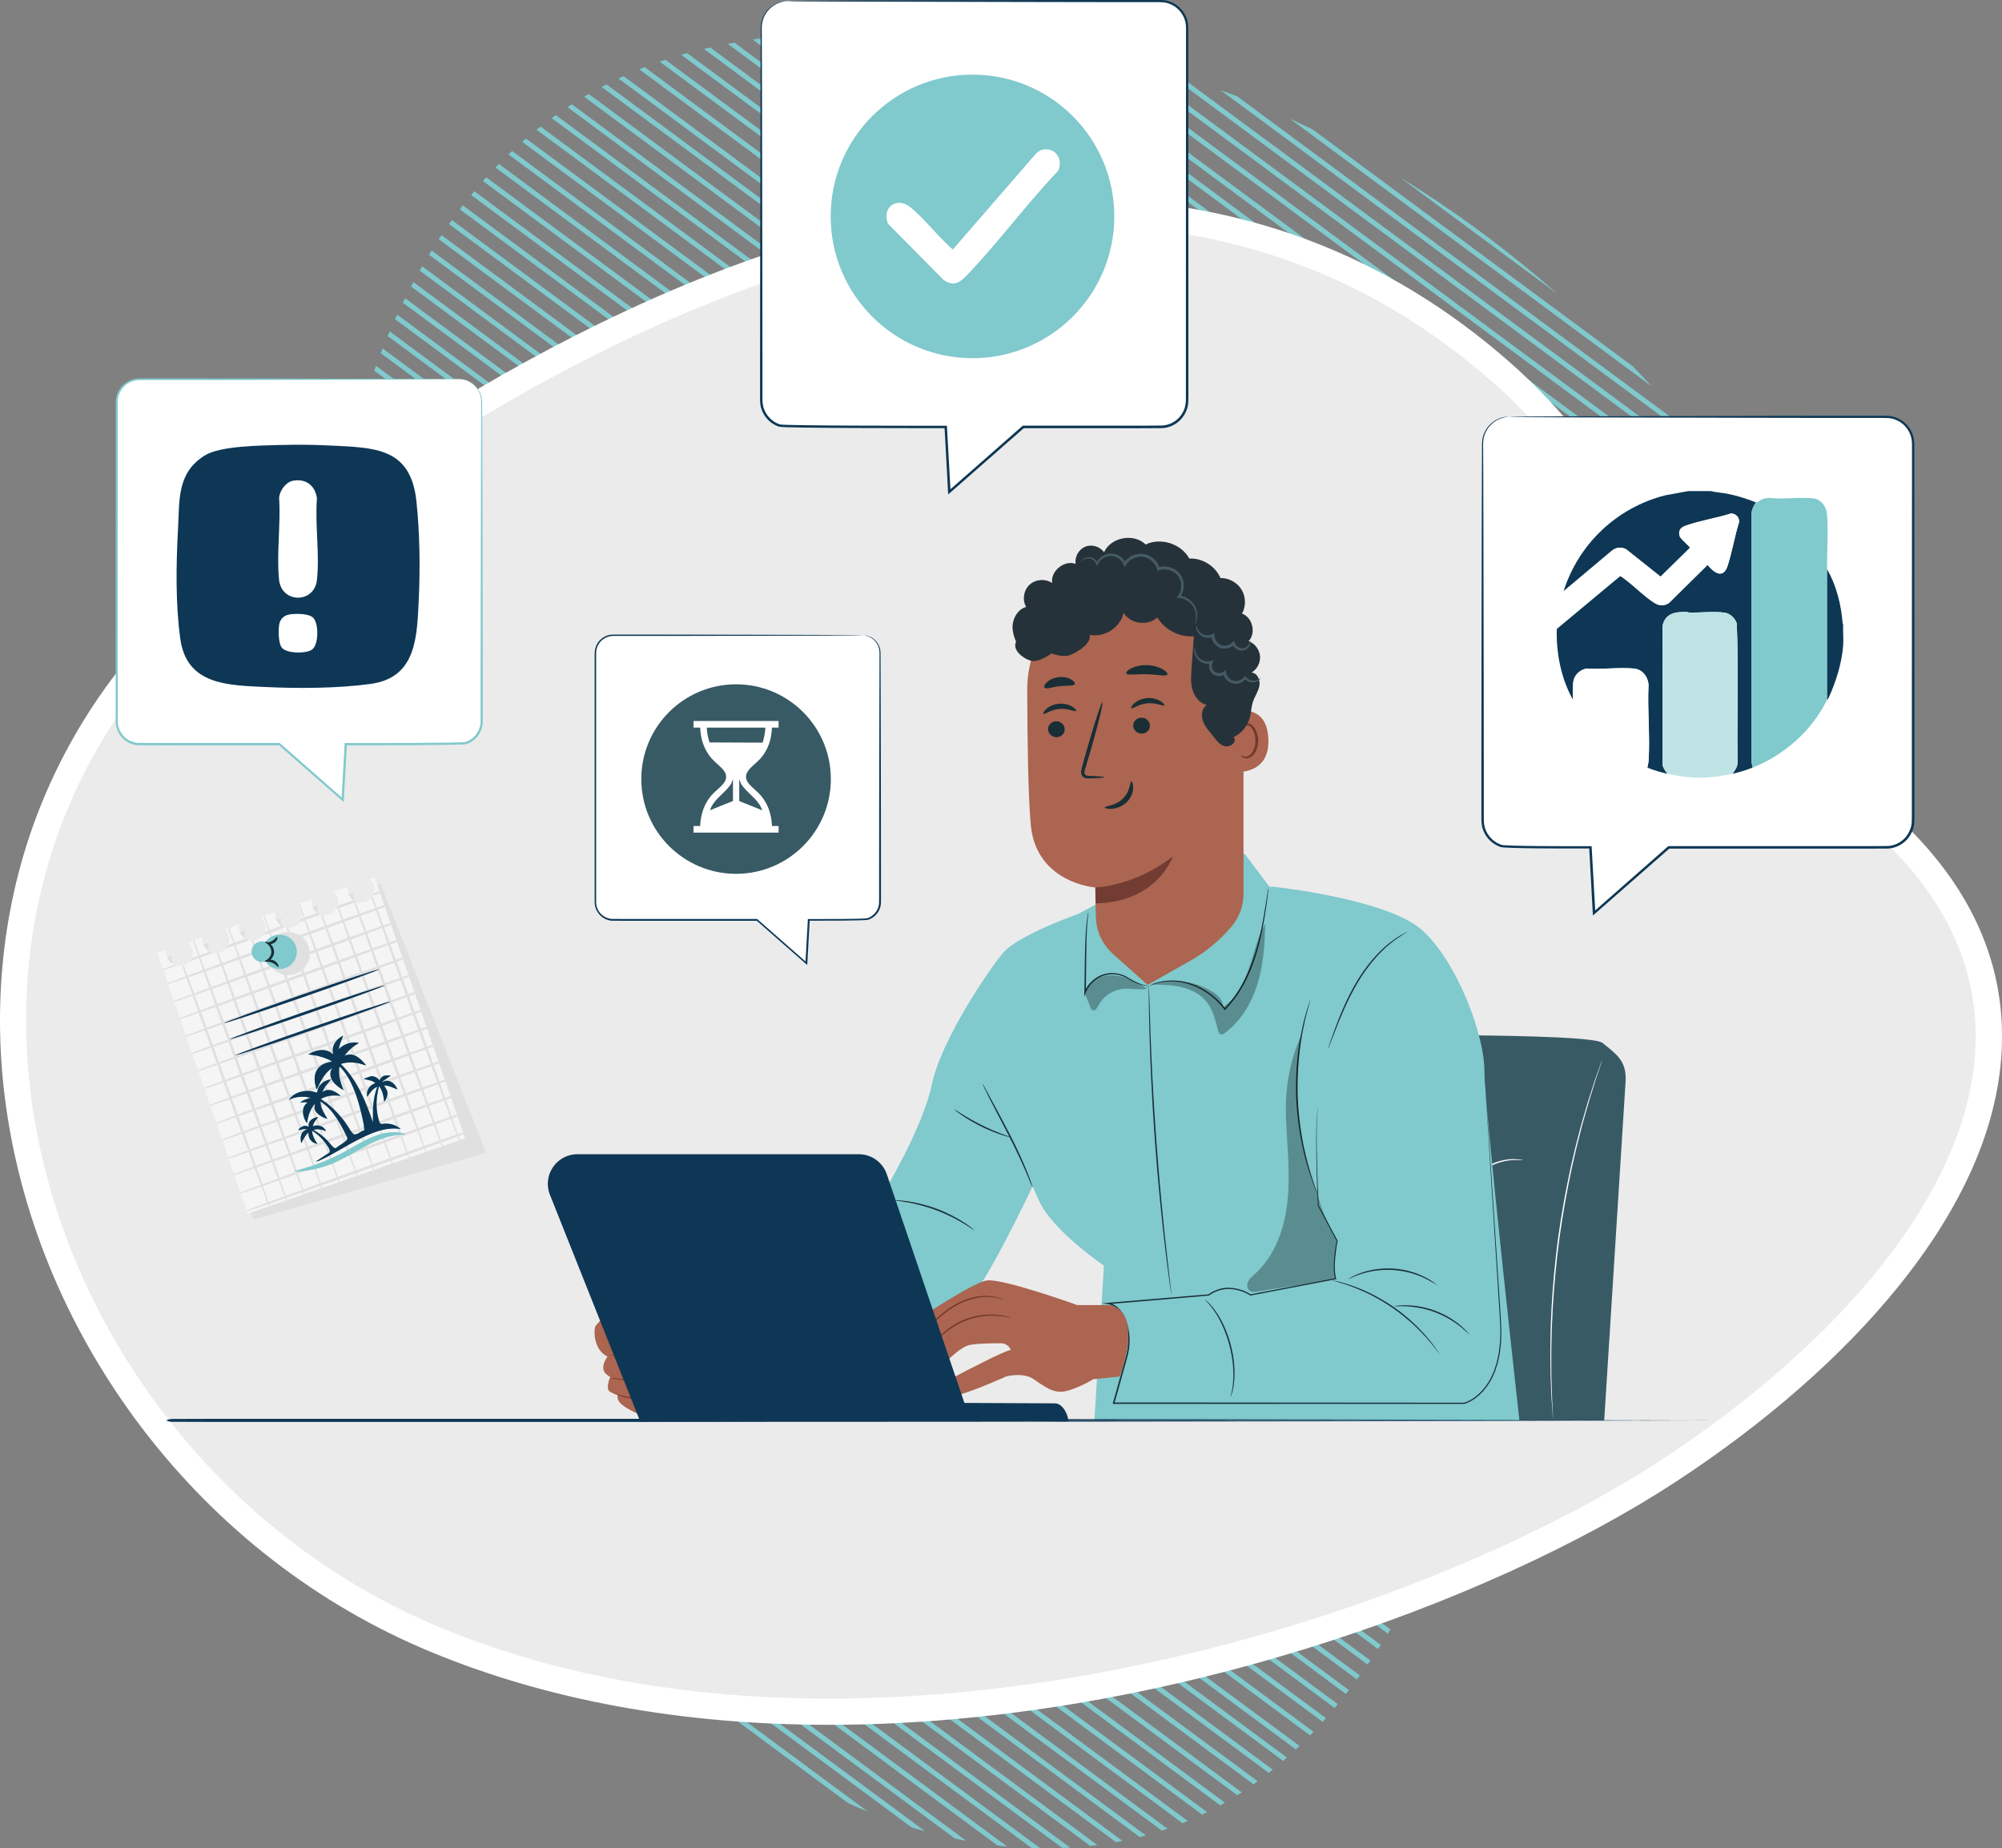 <?xml version="1.0" encoding="UTF-8"?><svg id="b" xmlns="http://www.w3.org/2000/svg" xmlns:xlink="http://www.w3.org/1999/xlink" viewBox="0 0 386.57 356.94"><rect x="0" y="0" width="386.57" height="356.94" fill="#808080" stroke="none"/><defs><style>.at,.au{fill:#80c9cd;}.au{opacity:.5;}.av{fill:#ab6550;}.aw{fill:#385a65;}.ax{opacity:.3;}.ay{fill:#fff;}.az{fill:#733c32;}.ba{fill:#e0e0e0;}.bb{fill:none;}.bc{fill:#455a64;}.bd{fill:#0d3755;}.be{clip-path:url(#n);}.bf{clip-path:url(#g);}.bg{fill:#f8b9a0;}.bh{fill:#ebebeb;}.bi{fill:#f5f5f5;}.bj{fill:#f3976f;}.bk{fill:#73382a;}.bl{fill:#192e35;}.bm{fill:#263239;}</style><clipPath id="g"><path id="h" class="bb" d="M62.56,162.92c3.2,31.63,13.39,62.18,25.78,91.46,12.91,30.48,29.05,60.87,55.04,81.38,25.99,20.51,63.93,28.88,92.75,12.59,19.49-11.02,31.92-31.14,42.02-51.12,10.11-19.98,19.04-41.12,34.55-57.28,18.22-18.99,45.55-31.44,53.67-56.47,6.61-20.38-2.09-42.45-12.71-61.06-21.51-37.69-52.04-70.72-89.86-92C225.98,9.14,180.71.18,138.21,8.94,71.39,22.72,56.67,104.62,62.56,162.92Z"/></clipPath><clipPath id="n"><path class="bb" d="M71.41,169.8c.34.29.61.67.77,1.12.47,1.35-.24,2.81-1.59,3.28s-2.81-.24-3.28-1.59c-.16-.45-.18-.92-.09-1.36l-2.83.98c.34.29.61.67.77,1.12.47,1.35-.24,2.81-1.59,3.28s-2.81-.24-3.28-1.59c-.16-.45-.18-.92-.09-1.36l-2.83.98c.34.29.61.67.77,1.12.47,1.35-.24,2.81-1.59,3.28-1.35.47-2.81-.24-3.28-1.59-.16-.45-.18-.92-.09-1.36l-2.83.98c.34.29.61.67.77,1.12.47,1.35-.24,2.81-1.59,3.28-1.35.47-2.81-.24-3.28-1.59-.16-.45-.18-.92-.09-1.36l-2.83.98c.34.29.61.67.77,1.12.47,1.35-.24,2.81-1.59,3.28-1.35.47-2.81-.24-3.28-1.59-.16-.45-.18-.92-.09-1.36l-2.83.98c.34.29.61.67.77,1.12.47,1.35-.24,2.81-1.59,3.28s-2.81-.24-3.28-1.59c-.16-.45-.18-.92-.09-1.36l-1.77.61,17.49,50.38,41.97-14.57-17.49-50.38-.93.32Z"/></clipPath></defs><g id="c"><g id="d"><g id="e"><g id="f"><g class="bf"><g id="i"><g id="j"><path class="at" d="M131.42-86.5l.57-.77L421.34,126.84l-.57.77L131.42-86.5ZM418.67,130.45l.57-.77L129.9-84.44l-.57.77,289.35,214.11ZM378.92,207.19l.57-.77L90.14-7.7l-.57.77,289.35,214.11ZM411.54,138.77l.57-.77L122.77-76.12l-.57.77,289.35,214.11ZM409.44,141.61l.57-.77L120.67-73.28l-.57.77,289.35,214.11ZM407.34,144.45l.57-.77L118.57-70.44l-.57.77,289.35,214.11ZM384.25,175.65l.57-.77L95.47-39.23l-.57.77,289.35,214.11ZM382.15,178.49l.57-.77L93.38-36.4l-.57.77,289.35,214.11ZM380.05,181.33l.57-.77L91.28-33.56l-.57.77,289.35,214.11ZM377.95,184.17l.57-.77L89.18-30.72l-.57.77,289.35,214.11ZM375.85,187l.57-.77L87.08-27.88l-.57.77,289.35,214.11ZM373.75,189.84l.57-.77L84.98-25.05l-.57.77,289.35,214.11ZM371.65,192.68l.57-.77L82.88-22.21l-.57.77,289.35,214.11ZM369.55,195.51l.57-.77L80.78-19.37l-.57.77,289.35,214.11ZM365.35,201.19l.57-.77L76.58-13.7l-.57.77,289.35,214.11ZM363.25,204.03l.57-.77L74.48-10.86l-.57.77,289.35,214.11ZM361.15,206.86l.57-.77L72.38-8.02l-.57.77,289.35,214.11ZM359.05,209.7l.57-.77L70.28-5.19l-.57.77,289.35,214.11ZM356.96,212.54l.57-.77L68.18-2.35l-.57.77,289.35,214.11ZM354.86,215.37l.57-.77L66.08.49l-.57.77,289.35,214.11ZM352.76,218.21l.57-.77L63.98,3.32l-.57.77,289.35,214.11ZM350.66,221.05l.57-.77L61.88,6.16l-.57.77,289.35,214.11ZM348.56,223.89l.57-.77L59.78,9l-.57.77,289.35,214.11ZM346.46,226.72l.57-.77L57.68,11.84l-.57.77,289.35,214.11ZM344.36,229.56l.57-.77L55.59,14.67l-.57.77,289.35,214.11ZM342.26,232.4l.57-.77L53.49,17.51l-.57.77,289.35,214.11ZM340.16,235.23l.57-.77L51.39,20.35l-.57.77,289.35,214.11ZM338.06,238.07l.57-.77L49.29,23.18l-.57.77,289.35,214.11ZM335.96,240.91l.57-.77L47.19,26.02l-.57.77,289.35,214.11ZM333.9,243.69l.57-.77L45.13,28.8l-.57.77,289.35,214.11ZM331.85,246.47l.57-.77L43.07,31.58l-.57.77,289.35,214.11ZM329.79,249.25l.57-.77L41.02,34.36l-.57.77,289.35,214.11ZM327.73,252.03l.57-.77L38.96,37.14l-.57.77,289.35,214.11ZM325.68,254.81l.57-.77L36.9,39.92l-.57.77,289.35,214.11ZM323.62,257.59l.57-.77L34.84,42.7l-.57.77,289.35,214.11ZM321.56,260.37l.57-.77L32.79,45.48l-.57.77,289.35,214.11ZM319.5,263.15l.57-.77L30.73,48.26l-.57.77,289.35,214.11ZM317.45,265.93l.57-.77L28.67,51.04l-.57.77,289.35,214.11ZM315.39,268.71l.57-.77L26.62,53.82l-.57.77,289.35,214.11ZM313.33,271.49l.57-.77L24.56,56.6l-.57.77,289.35,214.11ZM311.28,274.27l.57-.77L22.5,59.38l-.57.77,289.35,214.11ZM309.22,277.05l.57-.77L20.45,62.16l-.57.77,289.35,214.11ZM307.16,279.83l.57-.77L18.39,64.94l-.57.77,289.35,214.11ZM305.11,282.61l.57-.77L16.33,67.72l-.57.77,289.35,214.11ZM303.05,285.39l.57-.77L14.27,70.5l-.57.77,289.35,214.11ZM300.99,288.17l.57-.77L12.22,73.28l-.57.77,289.35,214.11ZM298.93,290.95l.57-.77L10.16,76.06l-.57.77,289.35,214.11ZM296.88,293.72l.57-.77L8.1,78.84l-.57.77,289.35,214.11ZM294.82,296.5l.57-.77L6.05,81.62l-.57.77,289.35,214.11ZM292.76,299.28l.57-.77L3.99,84.4l-.57.77,289.35,214.11ZM290.71,302.06l.57-.77L1.93,87.18l-.57.77,289.35,214.11ZM288.65,304.84l.57-.77L-.12,89.96l-.57.77,289.35,214.11ZM286.59,307.62l.57-.77L-2.18,92.74l-.57.77,289.35,214.11ZM284.53,310.4l.57-.77L-4.24,95.52l-.57.77,289.35,214.11ZM282.48,313.18l.57-.77L-6.3,98.3l-.57.77,289.35,214.11Z"/><rect class="at" x="292.29" y="-103.08" width=".96" height="359.95" transform="translate(528.73 -112.7) rotate(126.5)"/><rect class="at" x="297.62" y="-134.61" width=".96" height="359.95" transform="translate(511.87 -167.29) rotate(126.5)"/><rect class="at" x="295.52" y="-131.78" width=".96" height="359.95" transform="translate(510.8 -161.08) rotate(126.5)"/><rect class="at" x="287.12" y="-120.43" width=".96" height="359.95" transform="translate(506.54 -136.22) rotate(126.5)"/><rect class="at" x="285.02" y="-117.59" width=".96" height="359.95" transform="translate(505.47 -130.01) rotate(126.5)"/><rect class="at" x="282.92" y="-114.75" width=".96" height="359.95" transform="translate(504.41 -123.79) rotate(126.5)"/><rect class="at" x="278.72" y="-109.08" width=".96" height="359.95" transform="translate(502.27 -111.37) rotate(126.5)"/><rect class="at" x="276.62" y="-106.24" width=".96" height="359.95" transform="translate(501.19 -105.17) rotate(126.5)"/><rect class="at" x="274.52" y="-103.41" width=".96" height="359.95" transform="translate(500.12 -98.96) rotate(126.5)"/><rect class="at" x="272.42" y="-100.57" width=".96" height="359.95" transform="translate(499.07 -92.73) rotate(126.5)"/><rect class="at" x="270.32" y="-97.73" width=".96" height="359.95" transform="translate(498 -86.51) rotate(126.5)"/><rect class="at" x="268.22" y="-94.89" width=".96" height="359.95" transform="translate(496.93 -80.31) rotate(126.5)"/></g><g id="k"><path class="at" d="M68.06,158.44l.57-.77,289.35,214.11-.57.77L68.06,158.44ZM355.31,375.39l.57-.77L66.53,160.5l-.57.77,289.35,214.11ZM315.55,452.12l.57-.77L26.78,237.24l-.57.77,289.35,214.11ZM348.18,383.71l.57-.77L59.4,168.82l-.57.77,289.35,214.11ZM346.08,386.54l.57-.77L57.3,171.66l-.57.77,289.35,214.11ZM343.98,389.38l.57-.77L55.21,174.49l-.57.77,289.35,214.11ZM320.88,420.59l.57-.77L32.11,205.7l-.57.77,289.35,214.11ZM318.79,423.43l.57-.77L30.01,208.54l-.57.77,289.35,214.11ZM316.69,426.26l.57-.77L27.91,211.38l-.57.77,289.35,214.11ZM314.59,429.1l.57-.77L25.81,214.21l-.57.77,289.35,214.11ZM312.49,431.94l.57-.77L23.71,217.05l-.57.77,289.35,214.11ZM310.39,434.77l.57-.77L21.61,219.89l-.57.77,289.35,214.11ZM308.29,437.61l.57-.77L19.51,222.73l-.57.77,289.35,214.11ZM306.19,440.45l.57-.77L17.41,225.56l-.57.77,289.35,214.11ZM301.99,446.12l.57-.77L13.22,231.24l-.57.77,289.35,214.11ZM299.89,448.96l.57-.77L11.12,234.07l-.57.77,289.35,214.11ZM297.79,451.8l.57-.77L9.02,236.91l-.57.77,289.35,214.11ZM295.69,454.63l.57-.77L6.92,239.75l-.57.77,289.35,214.11ZM293.59,457.47l.57-.77L4.82,242.59l-.57.77,289.35,214.11ZM291.49,460.31l.57-.77L2.72,245.42l-.57.77,289.35,214.11ZM289.39,463.15l.57-.77L.62,248.26l-.57.77,289.35,214.11ZM287.29,465.98l.57-.77L-1.48,251.1l-.57.77,289.35,214.11ZM285.19,468.82l.57-.77L-3.58,253.93l-.57.77,289.35,214.11ZM283.09,471.66l.57-.77L-5.68,256.77l-.57.77,289.35,214.11ZM281,474.49l.57-.77L-7.78,259.61l-.57.77,289.35,214.11ZM278.9,477.33l.57-.77L-9.88,262.45l-.57.77,289.35,214.11ZM276.8,480.17l.57-.77L-11.98,265.28l-.57.77,289.35,214.11ZM274.7,483.01l.57-.77L-14.08,268.12l-.57.77,289.35,214.11ZM272.6,485.84l.57-.77L-16.18,270.96l-.57.77,289.35,214.11ZM270.54,488.62l.57-.77L-18.23,273.74l-.57.77,289.35,214.11ZM268.48,491.4l.57-.77L-20.29,276.52l-.57.77,289.35,214.11ZM266.43,494.18l.57-.77L-22.35,279.3l-.57.77,289.35,214.11ZM264.37,496.96l.57-.77L-24.4,282.08l-.57.77,289.35,214.11ZM262.31,499.74l.57-.77L-26.46,284.86l-.57.77,289.35,214.11ZM260.25,502.52l.57-.77L-28.52,287.64l-.57.77,289.35,214.11ZM258.2,505.3l.57-.77L-30.58,290.42l-.57.77,289.35,214.11ZM256.14,508.08l.57-.77L-32.63,293.2l-.57.77,289.35,214.11ZM254.08,510.86l.57-.77L-34.69,295.98l-.57.77,289.35,214.11ZM252.03,513.64l.57-.77L-36.75,298.76l-.57.77,289.35,214.11ZM249.97,516.42l.57-.77L-38.8,301.53l-.57.77,289.35,214.11ZM247.91,519.2l.57-.77L-40.86,304.31l-.57.77,289.35,214.11ZM245.86,521.98l.57-.77L-42.92,307.09l-.57.77,289.35,214.11ZM243.8,524.76l.57-.77L-44.98,309.87l-.57.77,289.35,214.11ZM241.74,527.54l.57-.77L-47.03,312.65l-.57.77,289.35,214.11ZM239.68,530.32l.57-.77L-49.09,315.43l-.57.77,289.35,214.11ZM237.63,533.1l.57-.77L-51.15,318.21l-.57.77,289.35,214.11ZM235.57,535.88l.57-.77L-53.2,320.99l-.57.77,289.35,214.11ZM233.51,538.66l.57-.77L-55.26,323.77l-.57.77,289.35,214.11ZM231.46,541.44l.57-.77L-57.32,326.55l-.57.77,289.35,214.11ZM229.4,544.22l.57-.77L-59.37,329.33l-.57.77,289.35,214.11ZM227.34,547l.57-.77L-61.43,332.11l-.57.77,289.35,214.11ZM225.29,549.78l.57-.77L-63.49,334.89l-.57.77,289.35,214.11ZM223.23,552.56l.57-.77L-65.55,337.67l-.57.77,289.35,214.11ZM221.17,555.34l.57-.77L-67.6,340.45l-.57.77,289.35,214.11ZM219.11,558.12l.57-.77L-69.66,343.23l-.57.77,289.35,214.11Z"/><rect class="at" x="228.92" y="141.85" width=".96" height="359.95" transform="translate(624.56 328.87) rotate(126.5)"/><rect class="at" x="234.25" y="110.32" width=".96" height="359.95" transform="translate(607.71 274.27) rotate(126.5)"/><rect class="at" x="232.15" y="113.16" width=".96" height="359.95" transform="translate(606.65 280.48) rotate(126.5)"/><rect class="at" x="223.75" y="124.51" width=".96" height="359.95" transform="translate(602.38 305.35) rotate(126.5)"/><rect class="at" x="221.65" y="127.34" width=".96" height="359.95" transform="translate(601.31 311.56) rotate(126.5)"/><rect class="at" x="219.56" y="130.18" width=".96" height="359.95" transform="translate(600.24 317.78) rotate(126.5)"/><rect class="at" x="215.36" y="135.85" width=".96" height="359.95" transform="translate(598.11 330.2) rotate(126.5)"/><rect class="at" x="213.26" y="138.69" width=".96" height="359.95" transform="translate(597.04 336.39) rotate(126.5)"/><rect class="at" x="211.16" y="141.53" width=".96" height="359.95" transform="translate(595.97 342.6) rotate(126.5)"/><rect class="at" x="209.06" y="144.37" width=".96" height="359.95" transform="translate(594.9 348.85) rotate(126.5)"/><rect class="at" x="206.96" y="147.2" width=".96" height="359.95" transform="translate(593.83 355.06) rotate(126.5)"/><rect class="at" x="204.86" y="150.04" width=".96" height="359.95" transform="translate(592.77 361.26) rotate(126.5)"/></g></g></g></g><g id="l"><path class="bh" d="M160.11,330.56c-28.15,0-53.72-4.67-75.98-13.89-42.59-17.64-74.18-58.25-80.48-103.46-5.56-39.87,9.52-77.2,41.36-102.42,32.96-26.1,97.87-69.88,162.28-69.88,31.56,0,59.43,10.5,82.84,31.19,9.91,8.77,17.76,19.02,23.32,30.46,4.39,9.03,16.39,28.03,47.46,53.86,16.29,13.55,24.04,29.25,23.04,46.68-1.54,26.78-24.06,56.29-61.79,80.96-35.39,23.14-99.23,46.5-162.05,46.5Z"/><path class="ay" d="M207.29,43.44c28.7,0,56.53,8.78,81.16,30.56,9.98,8.82,17.5,18.93,22.72,29.67,4.99,10.27,17.46,29.21,48.11,54.7,47.69,39.65,11,91.2-38.52,123.58-34.99,22.88-98.35,46.08-160.67,46.08-25.89,0-51.59-4-75.01-13.7C5.31,281.29-27.7,171.59,46.58,112.77c45.01-35.64,104.5-69.33,160.71-69.33M207.3,38.38v5.06-5.06c-26.65,0-55.82,7.33-86.71,21.78-25.49,11.92-51.44,28.29-77.15,48.65-16.97,13.44-29.21,29.86-36.38,48.82C.51,174.96-1.54,194.3,1.15,213.56c3.1,22.26,12.24,43.84,26.42,62.42,14.6,19.13,33.83,34.01,55.59,43.02,22.57,9.35,48.46,14.09,76.95,14.09,63.34,0,127.73-23.56,163.44-46.91,17.35-11.35,32.21-24.37,42.96-37.67,12.41-15.36,19.14-30.59,19.98-45.26,1.05-18.27-7.01-34.68-23.95-48.76-30.71-25.53-42.5-44.18-46.8-53.02-5.71-11.75-13.76-22.26-23.92-31.25-23.88-21.12-52.31-31.83-84.51-31.83h0Z"/></g></g><g id="m"><path class="ba" d="M72.52,170.95c.34.29.61.67.77,1.12.47,1.35-.24,2.81-1.59,3.28s-2.81-.24-3.28-1.59c-.16-.45-.18-.92-.09-1.36l-2.83.98c.34.29.61.67.77,1.12.47,1.35-.24,2.81-1.59,3.28s-2.81-.24-3.28-1.59c-.16-.45-.18-.92-.09-1.36l-2.83.98c.34.29.61.67.77,1.12.47,1.35-.24,2.81-1.59,3.28s-2.81-.24-3.28-1.59c-.16-.45-.18-.92-.09-1.36l-2.83.98c.34.29.61.67.77,1.12.47,1.35-.24,2.81-1.59,3.28s-2.81-.24-3.28-1.59c-.16-.45-.18-.92-.09-1.36l-2.83.98c.34.29.61.67.77,1.12.47,1.35-.24,2.81-1.59,3.28-1.35.47-2.81-.24-3.28-1.59-.16-.45-.18-.92-.09-1.36l-2.83.98c.34.29.61.67.77,1.12.47,1.35-.24,2.81-1.59,3.28s-2.81-.24-3.28-1.59c-.16-.45-.18-.92-.09-1.36l-1.77.61,17.49,50.38,44.91-12.89-20.43-52.07-.93.32Z"/><g class="be"><path class="bi" d="M71.41,169.8c.34.29.61.67.77,1.12.47,1.35-.24,2.81-1.59,3.28s-2.81-.24-3.28-1.59c-.16-.45-.18-.92-.09-1.36l-2.83.98c.34.29.61.67.77,1.12.47,1.35-.24,2.81-1.59,3.28s-2.81-.24-3.28-1.59c-.16-.45-.18-.92-.09-1.36l-2.83.98c.34.29.61.67.77,1.12.47,1.35-.24,2.81-1.59,3.28-1.35.47-2.81-.24-3.28-1.59-.16-.45-.18-.92-.09-1.36l-2.83.98c.34.29.61.67.77,1.12.47,1.35-.24,2.81-1.59,3.28-1.35.47-2.81-.24-3.28-1.59-.16-.45-.18-.92-.09-1.36l-2.83.98c.34.29.61.67.77,1.12.47,1.35-.24,2.81-1.59,3.28-1.35.47-2.81-.24-3.28-1.59-.16-.45-.18-.92-.09-1.36l-2.83.98c.34.29.61.67.77,1.12.47,1.35-.24,2.81-1.59,3.28s-2.81-.24-3.28-1.59c-.16-.45-.18-.92-.09-1.36l-1.77.61,17.49,50.38,41.97-14.57-17.49-50.38-.93.32Z"/><path class="ba" d="M46.1,237.64c-.14.05-4.61-12.08-9.99-27.08-5.38-15.01-9.64-27.21-9.5-27.26.14-.05,4.61,12.08,10,27.09,5.38,15.01,9.63,27.21,9.5,27.26Z"/><path class="ba" d="M52.82,235.23c-.14.05-4.61-12.08-9.99-27.08-5.38-15.01-9.64-27.21-9.5-27.26.14-.05,4.61,12.08,10,27.09,5.38,15.01,9.63,27.21,9.5,27.26Z"/><path class="ba" d="M56.16,234.07c-.14.05-4.61-12.08-9.99-27.08-5.38-15.01-9.64-27.21-9.5-27.26.14-.05,4.61,12.08,10,27.09,5.38,15.01,9.63,27.21,9.5,27.26Z"/><path class="ba" d="M62.97,231.71c-.14.05-4.61-12.08-9.99-27.08-5.38-15.01-9.64-27.21-9.5-27.26.14-.05,4.61,12.08,10,27.09,5.38,15.01,9.63,27.21,9.5,27.26Z"/><path class="ba" d="M69.78,229.34c-.14.05-4.61-12.08-9.99-27.08-5.38-15.01-9.64-27.21-9.5-27.26.14-.05,4.61,12.08,10,27.09,5.38,15.01,9.63,27.21,9.5,27.26Z"/><path class="ba" d="M76.59,226.98c-.14.05-4.61-12.08-9.99-27.08-5.38-15.01-9.64-27.21-9.5-27.26.14-.05,4.61,12.08,10,27.09,5.38,15.01,9.63,27.21,9.5,27.26Z"/><path class="ba" d="M83.05,224.74c-.14.05-4.61-12.08-9.99-27.08-5.38-15.01-9.64-27.21-9.5-27.26s4.61,12.08,10,27.09c5.38,15.01,9.63,27.21,9.5,27.26Z"/><path class="ba" d="M89.51,222.49c-.14.05-4.61-12.08-9.99-27.08-5.38-15.01-9.64-27.21-9.5-27.26.14-.05,4.61,12.08,10,27.09,5.38,15.01,9.63,27.21,9.5,27.26Z"/><path class="ba" d="M59.53,232.82c-.14.05-4.61-12.08-9.99-27.08-5.38-15.01-9.64-27.21-9.5-27.26.14-.05,4.61,12.08,10,27.09,5.38,15.01,9.63,27.21,9.5,27.26Z"/><path class="ba" d="M66.24,230.41c-.14.05-4.61-12.08-9.99-27.08-5.38-15.01-9.64-27.21-9.5-27.26.14-.05,4.61,12.08,10,27.09,5.38,15.01,9.63,27.21,9.5,27.26Z"/><path class="ba" d="M72.96,228.01c-.14.05-4.61-12.08-9.99-27.08-5.38-15.01-9.64-27.21-9.5-27.26.14-.05,4.61,12.08,10,27.09,5.38,15.01,9.63,27.21,9.5,27.26Z"/><path class="ba" d="M79.67,225.6c-.14.05-4.61-12.08-9.99-27.08-5.38-15.01-9.64-27.21-9.5-27.26.14-.05,4.61,12.08,10,27.09,5.38,15.01,9.63,27.21,9.5,27.26Z"/><path class="ba" d="M86.25,223.7c-.14.05-4.61-12.08-9.99-27.08-5.38-15.01-9.64-27.21-9.5-27.26.14-.05,4.61,12.08,10,27.09,5.38,15.01,9.63,27.21,9.5,27.26Z"/><path class="ba" d="M93.1,220.78c-.14.05-4.61-12.08-9.99-27.08-5.38-15.01-9.64-27.21-9.5-27.26.14-.05,4.61,12.08,10,27.09,5.38,15.01,9.63,27.21,9.5,27.26Z"/><path class="ba" d="M98.1,211.88c.05.14-12.08,4.61-27.09,9.99-15.01,5.38-27.22,9.63-27.27,9.49-.05-.14,12.08-4.61,27.09-9.99,15.01-5.38,27.21-9.63,27.26-9.49Z"/><path class="ba" d="M99.58,215.23c.05.14-12.08,4.61-27.09,9.99-15.01,5.38-27.22,9.63-27.27,9.49-.05-.14,12.08-4.61,27.09-9.99,15.01-5.38,27.21-9.63,27.26-9.49Z"/><path class="ba" d="M95.7,205.17c.05.14-12.08,4.61-27.09,9.99-15.01,5.38-27.22,9.63-27.27,9.49s12.08-4.61,27.09-9.99c15.01-5.38,27.21-9.63,27.26-9.49Z"/><path class="ba" d="M93.29,198.46c.05.14-12.08,4.61-27.09,9.99-15.01,5.38-27.22,9.63-27.27,9.49-.05-.14,12.08-4.61,27.09-9.99,15.01-5.38,27.21-9.63,27.26-9.49Z"/><path class="ba" d="M90.89,191.74c.05.14-12.08,4.61-27.09,9.99-15.01,5.38-27.22,9.63-27.27,9.49-.05-.14,12.08-4.61,27.09-9.99,15.01-5.38,27.21-9.63,27.26-9.49Z"/><path class="ba" d="M88.48,185.03c.05.14-12.08,4.61-27.09,9.99-15.01,5.38-27.22,9.63-27.27,9.49-.05-.14,12.08-4.61,27.09-9.99,15.01-5.38,27.21-9.63,27.26-9.49Z"/><path class="ba" d="M86.07,178.32c.05.14-12.08,4.61-27.09,9.99-15.01,5.38-27.22,9.63-27.27,9.49-.05-.14,12.08-4.61,27.09-9.99,15.01-5.38,27.21-9.63,27.26-9.49Z"/><path class="ba" d="M83.67,171.6c.05.14-12.08,4.61-27.09,9.99-15.01,5.38-27.22,9.63-27.27,9.49-.05-.14,12.08-4.61,27.09-9.99,15.01-5.38,27.21-9.63,27.26-9.49Z"/><path class="ba" d="M82.73,168.9c.05.14-12.08,4.61-27.09,9.99-15.01,5.38-27.22,9.63-27.27,9.49-.05-.14,12.08-4.61,27.09-9.99,15.01-5.38,27.21-9.63,27.26-9.49Z"/><path class="ba" d="M84.86,175.04c.05.14-12.08,4.61-27.09,9.99-15.01,5.38-27.22,9.63-27.27,9.49-.05-.14,12.08-4.61,27.09-9.99,15.01-5.38,27.21-9.63,27.26-9.49Z"/><path class="ba" d="M87.18,181.73c.05.14-12.08,4.61-27.09,9.99-15.01,5.38-27.22,9.63-27.27,9.49-.05-.14,12.08-4.61,27.09-9.99,15.01-5.38,27.21-9.63,27.26-9.49Z"/><path class="ba" d="M89.5,188.41c.05.14-12.08,4.61-27.09,9.99-15.01,5.38-27.22,9.63-27.27,9.49-.05-.14,12.08-4.61,27.09-9.99,15.01-5.38,27.21-9.63,27.26-9.49Z"/><path class="ba" d="M91.82,195.09c.05.14-12.08,4.61-27.09,9.99-15.01,5.38-27.22,9.63-27.27,9.49-.05-.14,12.08-4.61,27.09-9.99,15.01-5.38,27.21-9.63,27.26-9.49Z"/><path class="ba" d="M94.14,201.78c.05.14-12.08,4.61-27.09,9.99-15.01,5.38-27.22,9.63-27.27,9.49-.05-.14,12.08-4.61,27.09-9.99,15.01-5.38,27.21-9.63,27.26-9.49Z"/><path class="ba" d="M96.46,208.46c.05.14-12.08,4.61-27.09,9.99-15.01,5.38-27.22,9.63-27.27,9.49-.05-.14,12.08-4.61,27.09-9.99,15.01-5.38,27.21-9.63,27.26-9.49Z"/><path class="bb" d="M71.41,169.8c.34.29.61.67.77,1.12.47,1.35-.24,2.81-1.59,3.28s-2.81-.24-3.28-1.59c-.16-.45-.18-.92-.09-1.36l-2.83.98c.34.29.61.67.77,1.12.47,1.35-.24,2.81-1.59,3.28s-2.81-.24-3.28-1.59c-.16-.45-.18-.92-.09-1.36l-2.83.98c.34.29.61.67.77,1.12.47,1.35-.24,2.81-1.59,3.28-1.35.47-2.81-.24-3.28-1.59-.16-.45-.18-.92-.09-1.36l-2.83.98c.34.29.61.67.77,1.12.47,1.35-.24,2.81-1.59,3.28-1.35.47-2.81-.24-3.28-1.59-.16-.45-.18-.92-.09-1.36l-2.83.98c.34.29.61.67.77,1.12.47,1.35-.24,2.81-1.59,3.28-1.35.47-2.81-.24-3.28-1.59-.16-.45-.18-.92-.09-1.36l-2.83.98c.34.29.61.67.77,1.12.47,1.35-.24,2.81-1.59,3.28s-2.81-.24-3.28-1.59c-.16-.45-.18-.92-.09-1.36l-1.77.61,17.49,50.38,41.97-14.57-17.49-50.38-.93.32Z"/></g><path class="ba" d="M51,185.06c.82,1.39,2,2.67,3.55,3.1,1.76.49,3.81-.35,4.72-1.93.92-1.58.63-3.77-.68-5.06-1.3-1.29-3.49-1.56-5.07-.62"/><path class="at" d="M50.92,185.07c.69,1.7,2.63,2.51,4.33,1.82,1.7-.69,2.51-2.63,1.82-4.33-.69-1.7-2.63-2.51-4.33-1.82-1.7.69-2.51,2.63-1.82,4.33Z"/><path class="at" d="M48.72,184.54c.42,1.02,1.58,1.51,2.6,1.09,1.02-.42,1.51-1.58,1.09-2.6-.42-1.02-1.58-1.51-2.6-1.09-1.02.42-1.51,1.58-1.09,2.6Z"/><path class="bl" d="M51.08,185.67c-.01-.08.28-.15.61-.43.33-.26.71-.78.71-1.41,0-.63-.35-1.17-.67-1.45-.32-.3-.6-.4-.58-.48,0-.06.35-.1.8.18.44.26.97.9.97,1.75,0,.86-.57,1.49-1.03,1.72-.48.25-.82.18-.82.12Z"/><path class="bl" d="M51.61,182.13c.02-.15.55-.17,1.03-.48.49-.3.74-.76.88-.72.14.01.09.72-.6,1.16-.7.43-1.36.16-1.31.03Z"/><path class="bl" d="M53.76,186.73c-.14.06-.47-.49-1.13-.78-.65-.3-1.28-.19-1.33-.33-.08-.12.66-.54,1.54-.15.88.41,1.05,1.24.91,1.26Z"/><path class="bd" d="M73.22,187.19c.05.14-6.61,2.57-14.87,5.44-8.26,2.87-15,5.08-15.05,4.94s6.61-2.57,14.87-5.44c8.26-2.87,15-5.08,15.04-4.94Z"/><path class="bd" d="M74.3,190.3c.05.14-6.61,2.57-14.87,5.44s-15,5.08-15.05,4.94,6.61-2.57,14.87-5.44c8.26-2.87,15-5.08,15.04-4.94Z"/><path class="bd" d="M75.38,193.41c.05.14-6.61,2.57-14.87,5.44-8.26,2.87-15,5.08-15.05,4.94s6.61-2.57,14.87-5.44c8.26-2.87,15-5.08,15.04-4.94Z"/><g id="o"><path class="at" d="M59.7,212.06c-.37.11-.75.27-1.12.4-.16.06-.49.39-.69.47l1-.1.48.08c-1.12.75-1.03,2.16-.53,3.29.04.1.37.74.45.62.17-1.31.59-2.68,1.51-3.68-.02.37-.16.73-.04,1.11.24.79,1.44,1.5,2.19,1.74.08.03.13.1.23.03-.58-1.06-1.33-2.07-1.31-3.33,2.49,1.61,3.9,4.37,5.16,6.97.08.47-.18.61-.51.86-.53.4-1.13.73-1.64,1.15-.07.04-.15.03-.22.03-.33-.02-1.12-1.12-1.42-1.42-.78-.81-1.71-1.55-2.7-2.07.75-.32,1.65-.05,2.39.22-.38-1.01-1.57-1.32-2.51-.96-.1-.04.27-.77.32-.86.2-.33.51-.58.67-.92-.91.1-2.09.78-1.8,1.84-.17.07-.3-.09-.46-.12-.53-.1-1.16.23-1.48.66-.05.06-.12.04-.03.18l1.01-.22.72.05c-1.29.31-1.53,1.54-1.2,2.67.37-.73.73-1.48,1.35-2.05,0,1.19.58,1.97,1.76,2.2-.5-.78-1-1.58-1.03-2.54.97.57,1.9,1.45,2.57,2.36.26.35,1.11,1.45.77,1.84l-2.65,1.74.59-.13c2.59-1.17,4.97-2.75,7.5-4.04s5.34-2.57,8.29-2.11c.03-.08-.57-.46-.67-.51-.7-.39-1.47-.56-2.27-.55-.26,0-.71.15-.9.04-.3-.17-.55-1.48-.62-1.88-.32-1.79-.16-3.57.3-5.31.08-.05.1.04.14.1.55.73.79,1.93.84,2.83.45-.38.78-1.34.64-1.92-.11-.48-.41-.81-.65-1.21.93-.01,1.76.43,2.59.78-.39-1.18-1.7-2.19-2.9-1.42l.09-.2,1.54-1.06c-.66-.07-1.27-.15-1.8.33-.2.18-.25.45-.49.56-.05-.5-1.24-.9-1.58-.77l-1.29.46c.03.19.1.09.19.12.69.17,1.44.23,1.98.74-1.15.39-1.81,1.45-1.58,2.66.54-.74,1.07-1.63,1.98-1.95-.53,1.24-.73,2.59-.85,3.93l-.03,2.92c-1.36-4.05-3.03-8.15-6.12-11.18-.04-.17.58-.25.73-.28.91-.18,1.85-.09,2.75.1l1.37.4c-1.03-1.27-2.39-2.7-4.18-1.88.68-1.05,1.7-1.84,2.76-2.49-1.4-.27-2.9.17-3.89,1.21.13-.92.54-1.75.85-2.62-1.36.67-2.37,2.02-1.91,3.6-.34-.18-.59-.44-.96-.59-1.25-.52-2.77-.06-3.88.62l1.81.28c.81.25,1.84.51,2.56.97.07.05.16.04.17.16-1.14.19-2.23.55-2.86,1.59-.7,1.15-.47,2.57-.05,3.79.75-1.52,1.48-3.2,2.98-4.13-1.09,1.88.71,3.43,2.21,4.27-.37-1-.75-2-.86-3.06-.02-.24-.04-1.3.1-1.44.09-.1.13.04.18.09,2.07,2.12,3.24,5.7,3.93,8.53.23.95.57,2.38.65,3.32,0,.1.04.23-.05.3-.63.15-1.63,1.23-2.18.59s-1.05-1.62-1.59-2.33c-.96-1.25-2.08-2.46-3.32-3.44-.2-.16-1.09-.72-1.15-.82-.08-.13,0-.09.06-.13,1.12-.62,2.42-.7,3.66-.5.03-.06-.56-.48-.65-.54-.92-.62-1.93-.95-2.89-.2l.53-1.04,1.19-1.44c-1.42.18-2.56,1.09-2.7,2.54-.12.07-.74-.18-.94-.22-1.68-.31-3.54.22-4.54,1.67,1.22-.66,2.74-.77,4.08-.46.27.14-.12.08-.15.09ZM78.37,219.05c-4.37-1.48-8.52,1.61-12.19,3.57-3.04,1.62-5.6,2.5-8.89,3.44-.08.02-.44.13-.42.19,2.4-.1,4.87-.58,7.11-1.48,3.98-1.6,7.69-4.69,11.88-5.46.83-.15,1.67-.2,2.5-.26Z"/><path class="bd" d="M59.7,212.06s.42.05.15-.09c-1.34-.31-2.86-.2-4.08.46.99-1.45,2.86-1.98,4.54-1.67.2.04.82.28.94.22.15-1.46,1.29-2.37,2.7-2.54l-1.19,1.44-.53,1.04c.97-.75,1.97-.42,2.89.2.09.06.68.48.65.54-1.24-.19-2.54-.12-3.66.5-.07.04-.14,0-.06.13.06.1.95.67,1.15.82,1.24.98,2.36,2.19,3.32,3.44.54.71,1.05,1.69,1.59,2.33s1.55-.44,2.18-.59c.09-.07.06-.21.05-.3-.08-.95-.42-2.37-.65-3.32-.69-2.83-1.86-6.41-3.93-8.53-.04-.04-.08-.18-.18-.09-.13.14-.12,1.2-.1,1.44.11,1.06.49,2.07.86,3.06-1.5-.84-3.31-2.39-2.21-4.27-1.51.94-2.23,2.61-2.98,4.13-.42-1.21-.65-2.64.05-3.79.63-1.04,1.71-1.4,2.86-1.59-.01-.13-.1-.11-.17-.16-.72-.46-1.75-.72-2.56-.97l-1.81-.28c1.11-.67,2.63-1.14,3.88-.62.36.15.62.41.96.59-.46-1.57.55-2.92,1.91-3.6-.31.87-.72,1.7-.85,2.62.99-1.04,2.48-1.49,3.89-1.21-1.06.65-2.08,1.44-2.76,2.49,1.79-.82,3.15.61,4.18,1.88l-1.37-.4c-.9-.19-1.84-.28-2.75-.1-.15.03-.78.11-.73.28,3.09,3.03,4.76,7.13,6.12,11.18l.03-2.92c.12-1.34.32-2.69.85-3.93-.91.32-1.44,1.21-1.98,1.95-.24-1.21.42-2.27,1.58-2.66-.54-.51-1.3-.57-1.98-.74-.09-.02-.16.08-.19-.12l1.29-.46c.35-.13,1.53.28,1.58.77.24-.12.29-.38.49-.56.53-.48,1.14-.41,1.8-.33l-1.54,1.06-.09.2c1.2-.77,2.5.23,2.9,1.42-.83-.35-1.66-.79-2.59-.78.24.41.54.73.65,1.21.13.57-.19,1.53-.64,1.92-.04-.9-.29-2.1-.84-2.83-.04-.06-.07-.15-.14-.1-.46,1.75-.62,3.52-.3,5.31.07.39.32,1.71.62,1.88.19.11.64-.04.9-.04.8,0,1.56.15,2.27.55.09.05.7.43.67.51-2.95-.46-5.72.79-8.29,2.11s-4.9,2.87-7.5,4.04l-.59.13,2.65-1.74c.34-.39-.51-1.49-.77-1.84-.67-.91-1.59-1.79-2.57-2.36.03.95.52,1.76,1.03,2.54-1.18-.22-1.76-1.01-1.76-2.2-.61.57-.98,1.32-1.35,2.05-.33-1.14-.09-2.36,1.2-2.67l-.72-.05-1.01.22c-.09-.14-.02-.11.03-.18.32-.42.95-.76,1.48-.66.16.03.29.19.46.12-.29-1.06.88-1.74,1.8-1.84-.17.34-.48.59-.67.92-.06.09-.43.82-.32.86.94-.36,2.13-.05,2.51.96-.74-.27-1.64-.54-2.39-.22.99.53,1.92,1.27,2.7,2.07.29.3,1.08,1.4,1.42,1.42.08,0,.15.01.22-.03.52-.42,1.12-.75,1.64-1.15.32-.25.59-.38.51-.86-1.26-2.6-2.67-5.36-5.16-6.97-.02,1.25.73,2.27,1.31,3.33-.1.07-.15,0-.23-.03-.75-.24-1.95-.94-2.19-1.74-.11-.38.03-.74.04-1.11-.92,1-1.34,2.37-1.51,3.68-.08.12-.4-.52-.45-.62-.5-1.12-.59-2.53.53-3.29l-.48-.08-1,.1c.2-.08.53-.41.69-.47.37-.13.75-.29,1.12-.4Z"/><path class="at" d="M78.37,219.05c-.84.06-1.68.1-2.5.26-4.18.77-7.9,3.86-11.88,5.46-2.24.9-4.71,1.38-7.11,1.48-.02-.06.34-.16.42-.19,3.29-.94,5.85-1.83,8.89-3.44,3.67-1.96,7.82-5.05,12.19-3.57Z"/></g></g><g id="p"><path class="aw" d="M234.19,207.32c.67-4.13,4.21-7.18,8.39-7.23,18.15-.24,64.36-.66,66.84,1.31,3.09,2.45,4.7,3.71,4.46,7.6-.22,3.58-4.12,65.31-4.12,65.31h-86.48l10.91-66.99Z"/><path class="ay" d="M299.91,274.33s-.01-.06-.02-.18c-.01-.13-.03-.31-.05-.53-.04-.49-.09-1.18-.15-2.06-.07-.89-.14-1.99-.18-3.26-.04-1.27-.13-2.72-.13-4.32,0-.8-.02-1.64-.03-2.52,0-.88.02-1.79.03-2.73,0-1.89.11-3.9.2-6.02.24-4.23.64-8.88,1.29-13.73.67-4.85,1.53-9.44,2.43-13.58.48-2.07.92-4.03,1.41-5.85.24-.91.46-1.8.7-2.64.24-.84.48-1.65.7-2.42.43-1.55.89-2.92,1.28-4.13.38-1.22.74-2.25,1.04-3.1.3-.83.53-1.48.69-1.94.08-.21.14-.38.19-.5.04-.11.07-.17.07-.17,0,0-.01.06-.05.18-.04.13-.09.3-.16.51-.15.46-.37,1.12-.65,1.96-.29.85-.63,1.89-1,3.11-.37,1.22-.82,2.6-1.24,4.14-.22.77-.44,1.58-.68,2.42-.24.84-.44,1.73-.68,2.64-.49,1.82-.92,3.79-1.39,5.85-.89,4.14-1.73,8.72-2.4,13.56-.65,4.84-1.06,9.48-1.31,13.71-.1,2.11-.21,4.12-.23,6.01-.02.94-.05,1.85-.05,2.72,0,.87,0,1.71.01,2.51-.01,1.6.06,3.05.09,4.32.03,1.27.08,2.37.13,3.26.04.88.08,1.57.1,2.06,0,.22.01.4.02.54,0,.12,0,.18,0,.18Z"/><path class="bl" d="M251.28,231.16s.04-.03.13-.05c.09-.02.23-.04.4-.02.35.03.87.23,1.27.75.41.51.51,1.39.13,2.15-.18.38-.47.74-.85,1.01-.38.27-.85.44-1.34.47-.49.03-.99-.08-1.38-.36-.4-.27-.64-.7-.72-1.13-.15-.86.2-1.63.66-2.07.97-.83,1.83-.86,1.81-.78,0,.01-.05,0-.13.02-.09.02-.21.06-.36.12-.3.13-.76.35-1.18.77-.4.41-.7,1.13-.55,1.88.08.37.28.73.62.95.33.23.77.33,1.21.31.44-.03.86-.17,1.2-.41.34-.24.6-.56.77-.91.35-.69.29-1.46-.06-1.93-.34-.48-.8-.7-1.12-.75-.33-.06-.52,0-.52-.03Z"/><path class="bl" d="M264.84,223.31c0,.06-.89-.11-2.32.02-1.42.12-3.39.63-5.18,1.89-1.79,1.25-2.94,2.94-3.54,4.22-.61,1.3-.76,2.19-.82,2.17-.02,0,0-.23.1-.62.09-.4.26-.96.54-1.63.56-1.33,1.72-3.08,3.56-4.37,1.84-1.29,3.88-1.78,5.32-1.86.73-.04,1.32,0,1.72.05.4.05.62.11.62.12Z"/><path class="bl" d="M239.76,239.38s.05-.17.2-.45c.15-.28.4-.66.76-1.1.71-.87,1.96-1.91,3.61-2.48,1.65-.56,3.28-.49,4.37-.24.55.12.98.28,1.27.4.29.13.44.21.43.23-.02.05-.65-.25-1.74-.44-1.08-.2-2.65-.23-4.25.31-1.59.54-2.82,1.53-3.55,2.34-.75.82-1.07,1.44-1.11,1.41Z"/><path class="bl" d="M256.49,241.52s-.38-.19-.89-.64c-.51-.45-1.15-1.14-1.72-2.02-.56-.88-.93-1.75-1.12-2.4-.2-.65-.25-1.07-.21-1.08.09-.03.45,1.62,1.57,3.33,1.09,1.72,2.44,2.74,2.38,2.81Z"/><path class="bl" d="M280.48,231.89s.04-.03.13-.05c.09-.02.23-.04.4-.02.35.03.87.23,1.27.75.41.51.51,1.39.13,2.15-.18.38-.47.74-.85,1.01-.38.27-.85.44-1.34.47-.49.03-.99-.08-1.38-.36-.4-.27-.64-.7-.72-1.13-.15-.86.2-1.63.66-2.07.97-.83,1.83-.86,1.81-.78,0,.01-.05,0-.13.02-.09.02-.21.06-.36.12-.3.13-.76.35-1.18.77-.4.41-.7,1.13-.55,1.88.08.37.28.73.62.95.33.23.77.33,1.21.31.44-.03.86-.17,1.2-.41.34-.24.6-.56.77-.91.35-.69.29-1.46-.06-1.93-.34-.48-.8-.7-1.12-.75-.33-.06-.52,0-.52-.03Z"/><path class="ay" d="M294.05,224.04c0,.06-.89-.11-2.32.02-1.42.12-3.39.63-5.18,1.89-1.79,1.25-2.94,2.94-3.54,4.22-.61,1.3-.76,2.19-.82,2.17-.02,0,0-.23.1-.62.09-.4.26-.96.54-1.63.56-1.33,1.72-3.08,3.56-4.37,1.84-1.29,3.88-1.78,5.32-1.86.73-.04,1.32,0,1.72.05.4.05.62.11.62.12Z"/><path class="bl" d="M268.96,240.11s.05-.17.2-.45c.15-.28.4-.66.76-1.1.71-.87,1.96-1.91,3.61-2.48,1.65-.56,3.28-.49,4.37-.24.55.12.98.28,1.27.4.29.13.44.21.43.23-.02.05-.65-.25-1.74-.44-1.08-.2-2.65-.23-4.25.31-1.59.54-2.82,1.53-3.55,2.34-.75.82-1.07,1.44-1.11,1.41Z"/><path class="bl" d="M285.7,242.26s-.38-.19-.89-.64c-.51-.45-1.15-1.14-1.72-2.02-.56-.88-.93-1.75-1.12-2.4-.2-.65-.25-1.07-.21-1.08.09-.03.45,1.62,1.57,3.33,1.09,1.72,2.44,2.74,2.38,2.81Z"/></g><g id="q"><path class="av" d="M119.64,268.99c-.17.03-.91.79.14,1.98,1.06,1.19,7.42,4.46,8.6,2.51s-1.66-3.3-1.66-3.3l-7.08-1.18Z"/><path class="av" d="M126.63,266.89s6.57-.73,9.25-.38c2.91.37,5.99-1.1,7.82-3.1,1.83-2.01,2.31-4.64,2.31-4.64l4.18-2.92s.45-9.94-6.17-8.33l-7.74.27s-15.23,2.52-17.59,4.42c0,0-2.87,2.79-3.7,3.87-.31.41-.59,4.5,2.32,5.9,0,0-1.72,2.19-.2,3.43l.71.54s-.98,2.19-.06,2.81c.92.63,8.23,2.84,10.31,1.4,2.08-1.45-.33-3.11-1.43-3.26"/><path class="bk" d="M118.44,261.58s.31.02.86.09c.55.07,1.35.17,2.34.24.49.04,1.04.06,1.62.08.58.02,1.21,0,1.87.04.66.06,1.39.19,2.01.64.59.44,1.1,1.18.98,2.03-.06.42-.29.78-.59,1.04-.3.26-.65.43-.99.55-.7.24-1.4.31-2.06.38-1.32.11-2.52.04-3.51-.07-.99-.1-1.79-.24-2.34-.33-.55-.1-.85-.16-.85-.18,0-.02.31,0,.86.07.55.06,1.35.16,2.34.24.99.08,2.17.13,3.47,0,.64-.07,1.34-.15,1.99-.38.33-.12.64-.28.9-.5.25-.23.45-.53.5-.88.1-.7-.34-1.37-.87-1.77-.55-.4-1.24-.54-1.87-.6-.64-.06-1.27-.04-1.86-.07-.59-.02-1.13-.06-1.63-.11-.99-.1-1.79-.22-2.34-.33-.55-.1-.85-.18-.84-.2Z"/><path class="bk" d="M117.91,256.83s.31.02.86.1c.55.07,1.34.18,2.33.26.98.09,2.16.15,3.47.15.65,0,1.38-.03,2.07.31.34.17.64.47.79.84.15.37.18.78.11,1.18-.15.8-.71,1.43-1.33,1.82-.63.4-1.33.58-1.99.65-1.34.12-2.51-.09-3.5-.16-.95-.1-1.74-.18-2.34-.24-.55-.06-.85-.11-.85-.12s.31-.01.86.02c.6.04,1.39.09,2.34.15.99.05,2.17.23,3.45.1.64-.07,1.3-.25,1.88-.62.57-.36,1.08-.94,1.2-1.64.14-.7-.14-1.45-.75-1.73-.6-.31-1.3-.28-1.95-.3-1.31-.01-2.5-.1-3.48-.21-.99-.11-1.78-.24-2.33-.35-.54-.11-.84-.18-.84-.2Z"/><path class="bj" d="M121.3,257.41c-.08.02-.26-.56-.6-1.21-.33-.66-.69-1.14-.63-1.2.05-.05.52.38.87,1.07.35.69.42,1.32.35,1.34Z"/><path class="bg" d="M141.39,247.9l-6.21-.83s-17.55-3.58-17.72-3.12c-.17.46-1.04.62-.39,2.5.65,1.88,10.78,3.55,11.23,4.15.45.6.77,4.08,4.75,5.68,3.98,1.6,6.44,1.06,6.44,1.06"/><path class="bj" d="M139.49,257.36s-.04.02-.13.04c-.09.02-.22.04-.4.06-.36.03-.88.05-1.56,0-.68-.05-1.5-.18-2.43-.43-.93-.26-1.98-.58-3.05-1.19-1.07-.59-2.06-1.58-2.74-2.86-.34-.63-.59-1.35-.85-2.04-.03-.09-.07-.16-.11-.23-.03-.05-.1-.08-.19-.12-.17-.07-.35-.13-.53-.19-.37-.11-.75-.21-1.13-.32-1.54-.4-3.18-.79-4.85-1.28-.84-.25-1.68-.52-2.52-.86-.42-.17-.84-.36-1.23-.61-.2-.12-.39-.27-.56-.44-.08-.1-.16-.19-.22-.32-.06-.12-.08-.23-.12-.34-.13-.45-.23-.94-.09-1.43.07-.24.23-.46.38-.62.07-.09.14-.16.17-.24.01-.02-.01,0,.04-.07.06-.06.08-.05.1-.06.06-.02.07-.01.11-.02.06,0,.12,0,.18,0,.92.06,1.78.21,2.65.35,1.72.28,3.37.59,4.94.89,3.14.6,5.96,1.17,8.33,1.65.59.12,1.16.25,1.69.34.54.08,1.05.15,1.52.21.94.13,1.76.25,2.44.35.65.1,1.17.17,1.54.23.16.03.29.05.4.07.09.02.14.03.13.03s-.05,0-.14,0c-.11-.01-.24-.02-.4-.04-.37-.04-.89-.1-1.55-.18-.68-.08-1.5-.18-2.45-.3-.48-.06-.99-.12-1.53-.19-.54-.08-1.1-.21-1.7-.32-2.38-.46-5.2-1-8.34-1.59-1.57-.29-3.22-.59-4.93-.87-.85-.13-1.74-.29-2.61-.34-.05,0-.11,0-.16,0-.02,0-.05,0-.05,0,0,0,0,.02-.01-.02-.03-.04,0-.04-.03-.06,0,0-.01-.01-.02-.01.21.08.05.03.1.05v.02c-.07.13-.15.23-.23.31-.15.17-.27.33-.33.53-.12.39-.04.85.09,1.27.07.23.12.41.27.56.15.15.32.28.51.4.38.23.78.42,1.19.59.82.33,1.66.6,2.5.85,1.66.49,3.29.89,4.84,1.29.39.1.77.21,1.14.32.19.06.37.12.56.2.09.04.2.09.28.2.06.09.11.19.14.28.27.72.49,1.41.82,2.03.65,1.24,1.6,2.21,2.63,2.8,1.03.6,2.08.93,2.99,1.21.92.26,1.73.4,2.4.47.67.07,1.19.07,1.55.05.18,0,.31-.02.4-.03.09,0,.14-.01.14,0Z"/><path class="bk" d="M124.72,266.58s.23-.03.65.03c.41.06,1.01.19,1.69.5.34.16.7.35,1.06.63.34.27.72.66.78,1.22.06.56-.3,1.1-.78,1.39-.49.31-1.1.36-1.67.34-2.27-.14-4.3-.47-5.74-.84-.72-.19-1.29-.37-1.68-.52-.39-.14-.6-.24-.59-.26,0-.02.23.04.62.16.4.11.97.27,1.69.43,1.44.32,3.46.63,5.7.76.55.02,1.1-.04,1.52-.3.42-.25.71-.7.67-1.14-.04-.44-.35-.8-.67-1.07-.32-.27-.68-.46-1-.63-1.32-.64-2.27-.65-2.26-.71Z"/><path class="at" d="M170.4,230.71s7.78-12.81,9.53-21.27c1.75-8.46,10.79-21.87,13.7-25.37,2.92-3.5,14.58-7.58,14.58-7.58l4.3-2.32,33.31-2.93s22.16,2.33,28.86,8.46c6.71,6.12,11.95,20.12,11.95,27.11s6.77,67.59,6.77,67.59l-82.08-.11,1.84-29.88s-9.91-6.71-12.54-12.54c-2.62-5.83-1.17-2.92-1.17-2.92,0,0-9.31,19.78-12.51,22.12-3.21,2.33-40.48,13.77-40.48,13.77l-5.11-19.56,29.04-14.59Z"/><path class="at" d="M267.32,182.14c-.9.28-12.02,29-12.8,31.61-.78,2.61,0,19.07,0,19.07l3.66,6.79s-1.04,4.96-.26,7.31l-16.46,3.13s-4.18-2.87-8.1,0l-19.41,1.64s5.7.07,4,8.81c-1.66,8.56-2.93,10.45-2.93,10.45l68.23-1.56s7.58-.37,6.42-14.95c-1.16-14.58-4.41-54.78-4.41-54.78,0,0-4.97-21.55-17.95-17.52Z"/><path class="bl" d="M254.36,230.52s-.06-.12-.16-.35c-.1-.26-.24-.61-.41-1.03-.18-.45-.39-1-.6-1.66-.21-.65-.49-1.39-.71-2.22-.24-.83-.51-1.74-.73-2.74-.25-.99-.45-2.06-.67-3.18-.38-2.26-.69-4.76-.8-7.4-.09-2.64.01-5.16.23-7.44.14-1.14.24-2.22.43-3.22.09-.5.15-.99.25-1.45.1-.46.19-.91.28-1.33.16-.85.38-1.6.55-2.27.16-.67.34-1.23.49-1.69.14-.44.26-.79.34-1.06.08-.24.13-.37.14-.36,0,0-.02.13-.08.38-.07.27-.17.63-.29,1.07-.14.46-.29,1.03-.44,1.7-.16.67-.36,1.42-.51,2.27-.08.42-.17.87-.26,1.33-.09.46-.15.95-.23,1.45-.17,1-.27,2.08-.4,3.21-.2,2.27-.3,4.78-.2,7.41.11,2.63.4,5.12.77,7.37.21,1.12.39,2.19.64,3.17.21.99.46,1.9.69,2.73.21.84.47,1.57.67,2.23.2.66.39,1.21.56,1.67.15.44.27.79.37,1.05.08.24.12.37.11.37Z"/><path class="bl" d="M278.1,261.67s-.07-.06-.17-.2c-.12-.16-.27-.36-.46-.6-.19-.27-.43-.59-.73-.95-.3-.36-.61-.79-1.01-1.22-.38-.44-.81-.93-1.29-1.41-.47-.51-1.01-1.01-1.57-1.54-1.15-1.04-2.46-2.12-3.93-3.15-1.47-1.01-2.95-1.86-4.33-2.57-.7-.33-1.36-.66-2-.92-.63-.28-1.23-.51-1.78-.71-.54-.22-1.05-.37-1.5-.51-.44-.15-.83-.26-1.14-.35-.29-.09-.53-.16-.73-.21-.17-.05-.25-.08-.25-.09s.09,0,.26.04c.2.04.44.1.74.16.32.07.71.17,1.16.31.45.14.96.27,1.52.48.56.19,1.17.41,1.8.68.65.25,1.31.58,2.02.91,1.39.7,2.89,1.55,4.37,2.57,1.48,1.03,2.8,2.13,3.94,3.19.56.54,1.1,1.05,1.56,1.57.48.5.9.99,1.27,1.45.39.44.7.88.98,1.25.29.37.52.7.7.98.17.25.3.46.42.63.09.15.14.23.13.23Z"/><path class="bl" d="M283.85,257.84s-.64-.65-1.78-1.58c-.57-.47-1.28-.97-2.11-1.47-.84-.49-1.79-.97-2.83-1.37-1.05-.39-2.08-.66-3.03-.85-.95-.17-1.82-.27-2.55-.3-1.47-.06-2.37.05-2.38,0,0-.02.22-.06.63-.11.21-.03.46-.06.75-.06.29-.01.63-.04,1-.02.74,0,1.63.08,2.59.24.97.18,2.02.45,3.08.85,1.06.41,2.02.9,2.86,1.41.83.52,1.55,1.05,2.1,1.54.29.23.52.48.73.68.22.2.39.39.52.55.27.31.42.49.4.5Z"/><path class="bl" d="M277.54,248.23s-.84-.59-2.31-1.32c-.37-.18-.77-.37-1.23-.54-.44-.19-.94-.33-1.45-.5-1.04-.29-2.21-.51-3.46-.61-1.25-.08-2.44-.01-3.51.13-.53.09-1.04.16-1.51.29-.47.1-.9.24-1.29.36-1.56.52-2.44,1.04-2.47.99,0-.02.21-.15.61-.37.2-.12.45-.25.75-.38.3-.13.64-.3,1.04-.42.39-.14.82-.29,1.3-.4.47-.14.99-.22,1.53-.32,1.09-.16,2.3-.23,3.57-.15,1.27.09,2.46.33,3.51.64.52.17,1.02.32,1.47.53.46.18.86.38,1.23.57.38.18.69.39.97.56.28.17.51.33.7.48.37.28.57.44.56.45Z"/><path class="bl" d="M237.63,269.77c-.06-.02.34-1.1.48-2.92.09-.91.07-2-.03-3.21-.11-1.2-.34-2.52-.69-3.87-.36-1.35-.83-2.6-1.31-3.71-.52-1.09-1.03-2.06-1.56-2.8-1.02-1.52-1.9-2.27-1.85-2.31.01-.01.23.17.6.53.2.17.41.41.64.69.12.14.25.29.38.45.13.16.25.35.39.54.56.74,1.09,1.71,1.63,2.81.5,1.12.98,2.38,1.34,3.74.35,1.37.57,2.7.67,3.92.08,1.22.08,2.33-.03,3.25-.03.23-.05.45-.07.66-.04.2-.08.4-.11.58-.07.36-.13.67-.22.92-.16.49-.25.76-.27.76Z"/><path class="bl" d="M226.19,250.05s-.02-.05-.03-.15c-.02-.12-.04-.26-.07-.45-.06-.41-.14-.99-.25-1.73-.21-1.5-.49-3.68-.82-6.38-.65-5.39-1.42-12.85-2.02-21.11-.6-8.26-.92-15.76-1.06-21.18-.07-2.71-.11-4.91-.12-6.43,0-.74,0-1.33,0-1.75,0-.19,0-.34,0-.45,0-.1,0-.15.01-.15,0,0,.01.05.02.15,0,.12.01.27.02.45.01.42.03,1,.06,1.75.05,1.54.12,3.73.2,6.42.19,5.42.54,12.91,1.14,21.17.6,8.26,1.34,15.71,1.94,21.11.31,2.68.56,4.86.73,6.38.08.74.15,1.32.2,1.74.02.19.03.34.04.45,0,.1.01.15,0,.16Z"/><path class="bl" d="M199.39,229.35s-.14-.28-.36-.8c-.21-.52-.52-1.28-.92-2.21-.79-1.86-1.97-4.38-3.37-7.12-1.41-2.72-2.68-5.17-3.63-7.01-.46-.9-.82-1.63-1.06-2.14-.24-.51-.37-.8-.35-.81.02,0,.18.26.45.76.29.54.68,1.25,1.14,2.1.96,1.78,2.3,4.23,3.71,6.97,1.41,2.75,2.56,5.29,3.31,7.17.37.94.66,1.71.84,2.24.18.54.28.83.26.84Z"/><path class="bl" d="M195.2,219.64s-.17-.02-.48-.09c-.3-.07-.73-.2-1.26-.37-1.06-.34-2.49-.9-4.02-1.65-1.52-.75-2.83-1.56-3.75-2.19-.46-.32-.82-.58-1.06-.78-.24-.19-.37-.31-.36-.32.02-.03.59.35,1.53.94.94.59,2.25,1.36,3.76,2.11,1.51.75,2.92,1.32,3.96,1.71,1.03.39,1.69.61,1.67.65Z"/><path class="bl" d="M188.15,237.59s-.21-.11-.56-.34c-.35-.24-.86-.57-1.51-.96-1.29-.79-3.14-1.77-5.3-2.58-2.16-.81-4.2-1.28-5.69-1.54-.74-.13-1.35-.22-1.77-.27-.42-.05-.65-.09-.65-.11,0-.02.24-.02.66,0,.42.02,1.04.08,1.79.18,1.51.21,3.57.66,5.76,1.47,2.18.82,4.03,1.84,5.3,2.67.64.42,1.14.77,1.47,1.04.33.26.51.42.5.43Z"/><path class="bl" d="M244.96,171.29s0,.15-.03.43c-.03.3-.08.71-.14,1.22-.14,1.06-.33,2.59-.65,4.47-.32,1.88-.76,4.11-1.47,6.53-.73,2.41-1.74,5.03-3.3,7.51-.81,1.3-1.77,2.46-2.74,3.51l-.11.12-.1-.13c-1.41-1.88-3.2-3.27-4.99-4.14-.88-.46-1.79-.73-2.63-.97-.85-.19-1.65-.31-2.39-.32-1.47-.04-2.64.22-3.41.48-.76.27-1.17.47-1.18.44,0,0,.09-.06.29-.15.2-.08.47-.25.86-.38.76-.29,1.94-.58,3.44-.56.75,0,1.57.11,2.44.29.86.23,1.78.5,2.68.96,1.82.87,3.65,2.27,5.1,4.19h-.2c.96-1.06,1.9-2.19,2.7-3.48,1.54-2.45,2.55-5.04,3.29-7.43.72-2.41,1.18-4.63,1.52-6.5.34-1.87.56-3.4.73-4.45.08-.51.14-.91.19-1.21.05-.28.08-.42.08-.42Z"/><polygon class="at" points="245.41 171.62 240.35 164.91 234.85 165.09 216.97 174.53 245.41 171.62"/><path class="bl" d="M221.84,190.43s-.1,0-.29,0c-.19-.02-.47-.05-.82-.14-.71-.15-1.7-.55-2.82-1.21-.56-.33-1.18-.64-1.92-.8-.73-.16-1.55-.18-2.37,0-1.64.33-3.28,1.61-3.97,3.45l-.29.77.02-.82c0-.2.01-.42.02-.64.06-4.14.07-7.89.24-10.61.08-1.36.18-2.45.3-3.21.05-.38.11-.67.15-.86.04-.2.07-.3.08-.3.03,0-.05.42-.12,1.17-.08.75-.16,1.85-.21,3.2-.12,2.71-.09,6.46-.16,10.6,0,.22-.01.44-.02.65l-.26-.05c.72-1.93,2.45-3.26,4.17-3.6,1.74-.36,3.37.15,4.44.88,1.1.67,2.06,1.09,2.75,1.27.69.19,1.09.21,1.09.24Z"/><g id="r"><path class="av" d="M240.11,132.33v40.29c0,2.3-.81,4.53-2.3,6.29h0c-2.27,2.7-5.01,4.97-8.09,6.7l-8.13,4.58-6.72-6c-1.98-1.77-3.15-4.26-3.25-6.91-.12-2.93-.12-5.89-.12-5.89,0,0-11.39-.82-12.46-12.05-.5-5.29-.66-16.12-.69-26.1-.03-11.39,8.7-20.88,20.05-21.82l.32-.03c11.75-.28,21.42,9.19,21.38,20.94Z"/><path class="bl" d="M202.38,140.87c.04.85.79,1.52,1.68,1.49.89-.03,1.58-.73,1.53-1.58-.04-.85-.79-1.52-1.68-1.49-.89.03-1.58.74-1.54,1.59Z"/><path class="bl" d="M201.47,137.86c.22.19,1.36-.81,3.09-.95,1.72-.16,3.07.62,3.24.39.08-.1-.15-.46-.73-.82-.58-.36-1.54-.67-2.61-.57-1.08.1-1.95.57-2.43,1.01-.5.45-.65.85-.54.93Z"/><path class="bl" d="M218.82,140.18c.04.85.79,1.52,1.68,1.49.89-.03,1.58-.73,1.54-1.58-.04-.85-.79-1.52-1.68-1.49-.89.03-1.58.74-1.54,1.59Z"/><path class="bl" d="M218.47,136.77c.22.19,1.36-.81,3.09-.95,1.72-.16,3.07.62,3.24.39.08-.1-.15-.46-.74-.82-.58-.36-1.54-.67-2.61-.57-1.08.1-1.95.57-2.44,1.01-.5.45-.65.85-.54.93Z"/><path class="bl" d="M213.27,150.1c0-.1-1.09-.2-2.85-.27-.44,0-.87-.06-.97-.36-.13-.31.01-.8.19-1.33.33-1.1.67-2.26,1.03-3.47,1.42-4.93,2.4-8.97,2.2-9.03-.2-.06-1.51,3.9-2.92,8.83-.34,1.22-.66,2.37-.97,3.48-.13.52-.37,1.11-.09,1.75.15.32.49.53.78.58.29.06.54.05.76.04,1.76-.05,2.85-.13,2.84-.23Z"/><path class="bl" d="M218.45,150.88c-.28,0-.13,1.88-1.63,3.35-1.49,1.47-3.51,1.42-3.5,1.69-.02.12.48.33,1.32.28.83-.04,2.02-.41,2.93-1.3.91-.9,1.24-2.02,1.24-2.8,0-.79-.24-1.24-.37-1.22Z"/><path class="bl" d="M217.47,130.04c.21.46,1.92.09,3.96.17,2.05.04,3.73.49,3.97.05.1-.21-.22-.63-.92-1.03-.69-.4-1.77-.74-3-.78-1.23-.03-2.33.25-3.04.61-.72.36-1.06.76-.97.98Z"/><path class="bl" d="M201.69,132.8c.34.37,1.49-.14,2.92-.28,1.42-.19,2.66.04,2.91-.39.11-.21-.12-.59-.68-.91-.55-.33-1.45-.56-2.43-.45-.98.11-1.8.54-2.27.98-.47.45-.61.86-.46,1.04Z"/><path class="av" d="M236.98,137.82c.18-.1,7.54-2.92,7.93,4.78.39,7.71-7.43,6.51-7.45,6.29-.02-.22-.47-11.07-.47-11.07Z"/><path class="bk" d="M239.66,145.85s.14.09.37.18c.23.09.61.14,1-.03.8-.34,1.42-1.67,1.39-3.06-.02-.7-.2-1.36-.47-1.9-.26-.55-.65-.93-1.06-.98-.41-.07-.69.19-.77.41-.09.22-.04.37-.08.39-.02.02-.17-.12-.13-.44.02-.15.11-.34.28-.5.18-.16.45-.25.73-.23.6.01,1.16.53,1.46,1.12.34.59.56,1.34.57,2.12.03,1.56-.69,3.05-1.79,3.43-.53.17-1,.03-1.24-.14-.25-.18-.3-.35-.27-.36Z"/></g><g id="s"><path class="bm" d="M195.53,120.65c.18-1.52,1.13-3.05,2.61-3.43-.78-1.36-.49-3.25.67-4.31,1.16-1.06,3.06-1.2,4.35-.31-.34-2.32,2.33-4.5,4.54-3.71-.22-1.34.58-2.79,1.85-3.31,1.26-.52,2.85-.05,3.63,1.07,1.31-2.91,5.75-3.74,8.03-1.5,2.94-1.41,6.88-.14,8.44,2.72,2.51-.13,5.03,1.44,6.01,3.76,1.62-.03,3.23.85,4.07,2.23.84,1.38.88,3.22.1,4.64,2.03.73,2.75,3.75,1.27,5.32,1.19.44,2.08,1.6,2.2,2.87.11,1.27-.56,2.57-1.65,3.21,1.14.02,1.75,1.46,1.52,2.58-.22,1.12-.95,2.08-1.28,3.17-.28.9-.28,1.86-.51,2.77-.42,1.72-1.64,3.21-3.23,3.98.07.07.15.14.22.21.3.96-.99,1.78-1.96,1.48-.96-.29-1.59-1.19-2.21-1.98-.71-.91-1.53-1.77-1.92-2.86-.39-1.08-.23-2.48.74-3.12-1.37-.3-2.36-1.56-2.75-2.9-.39-1.34-.3-2.77-.19-4.17.15-2.06.3-4.12.45-6.18-2.78.22-5.63-1.25-7.06-3.65-1.82,1.74-5.23,1.27-6.51-.89-.6,2.83-3.73,4.86-6.57,4.25.47,1.55-2.22,3.32-3.73,3.9-1.51.58-3.58-.32-3.58-.32,0,0-2.51,1.86-4.04,1.43-1.5-.42-3.63-2.07-2.84-3.68,0,0-.85-1.77-.66-3.29Z"/><path class="bc" d="M241.49,123.75c-.08-.02-.06.54-.65,1.07-.29.25-.73.45-1.23.36-.49-.08-1.01-.47-1.19-1.02l-.14-.45-.32.35c-.46.5-1.31.78-2.07.55-.85-.26-1.41-1.14-1.4-1.91v-.46s-.39.22-.39.22c-.5.27-1.09.29-1.55.15-.47-.14-.81-.44-1.03-.73-.44-.6-.43-1.09-.51-1.08-.04-.02-.18.51.24,1.26.21.36.59.76,1.15.97.55.21,1.28.23,1.94-.1l-.39-.24c-.04,1,.63,2.11,1.77,2.47,1,.3,2.05-.07,2.64-.74l-.46-.1c.28.79.99,1.23,1.63,1.31.67.08,1.23-.24,1.53-.57.63-.72.46-1.34.42-1.31Z"/><path class="bc" d="M243.41,130.96s-.25.24-.78.41c-.49.16-1.47.14-2.01-.62l-.18-.25-.19.25c-.38.5-1.12.87-1.89.75-.75-.1-1.49-.79-1.62-1.64l-.07-.5-.4.32c-.09.08-.21.15-.33.2-.56.23-1.26.08-1.6-.35-.37-.43-.43-1.07-.22-1.52l.23-.5-.53.14c-.65.17-1.32.04-1.81-.25-.49-.28-.81-.7-.98-1.08-.35-.77-.24-1.32-.32-1.32-.03-.02-.27.53.03,1.43.16.44.48.96,1.05,1.33.56.36,1.34.57,2.16.38l-.3-.36c-.31.63-.25,1.48.26,2.1.51.64,1.47.86,2.25.53.18-.07.34-.17.48-.29l-.47-.18c.18,1.13,1.12,1.97,2.12,2.09,1,.12,1.88-.37,2.33-1.02h-.37c.37.48.89.69,1.34.75.45.06.84-.03,1.13-.16.58-.27.72-.64.7-.65Z"/><path class="bc" d="M208.68,108.56s.21-.33.81-.59c.29-.12.7-.19,1.12-.05.42.13.86.48,1.05,1.01l.15.43.19-.42c.34-.74,1.16-1.46,2.22-1.57,1.03-.13,2.27.52,2.73,1.66l.2.49.28-.45c.51-.82,1.46-1.44,2.51-1.55,1.05-.13,2.17.36,2.87,1.24.29.35.49.76.61,1.19l.08.3.29-.11c1.44-.52,3.14.14,3.83,1.32.72,1.19.53,2.71-.17,3.63l-.26.35.43.03c1.03.07,1.9.6,2.45,1.22.56.63.78,1.36.85,1.96.12,1.22-.28,1.88-.21,1.9.02,0,.13-.14.25-.45.12-.32.25-.81.22-1.46-.03-.64-.24-1.46-.83-2.18-.58-.72-1.53-1.34-2.7-1.45l.17.37c.83-1.06,1.08-2.77.26-4.19-.82-1.42-2.76-2.2-4.49-1.59l.38.2c-.14-.51-.38-.99-.72-1.4-.81-1.02-2.14-1.6-3.38-1.44-1.23.14-2.32.86-2.91,1.84l.47.04c-.59-1.37-2.04-2.09-3.27-1.91-1.24.17-2.14,1.02-2.5,1.88h.34c-.26-.64-.81-1.02-1.31-1.15-.52-.14-.98-.01-1.29.15-.32.16-.5.37-.61.52-.1.15-.13.24-.12.25Z"/></g><path id="t" class="az" d="M211.51,171.38s7.54-.17,14.98-6c0,0-3.02,8.9-14.94,9.07l-.04-3.07Z"/><path class="bl" d="M286.7,208.54s.01.1.03.31c.02.21.04.51.07.9.06.8.14,1.99.25,3.52.21,3.09.51,7.6.9,13.32.38,5.73.84,12.66,1.36,20.58.13,1.98.26,4.02.4,6.12.08,1.05.12,2.12.17,3.2.04.54,0,1.09-.01,1.64-.03.55,0,1.1-.09,1.66-.07.55-.14,1.11-.2,1.67-.12.55-.24,1.11-.36,1.67-.16.55-.35,1.09-.52,1.65-.24.53-.44,1.08-.73,1.59-1.1,2.05-2.82,3.96-5.21,4.75h-.01s-.02,0-.02,0c-15.33,0-32.86,0-51.4-.01-5.54,0-10.98,0-16.3,0h-.18s.05-.17.05-.17c.5-1.77.99-3.53,1.48-5.28.24-.87.49-1.74.73-2.61.25-.87.49-1.72.61-2.59.26-1.74.08-3.53-.45-5.16-.27-.81-.67-1.59-1.23-2.22-.55-.63-1.31-1.11-2.09-1.23l-1.08-.17,1.08-.09c6.79-.57,13.28-1.12,19.42-1.63l-.06.02c1.22-.88,2.72-1.37,4.18-1.29,1.46.07,2.85.54,4.05,1.29l-.09-.02c5.93-1.12,11.44-2.17,16.46-3.12l-.07.13c-.21-.64-.26-1.3-.28-1.93-.02-.64,0-1.27.05-1.88.1-1.23.27-2.41.5-3.55v.06c-1.31-2.46-2.52-4.72-3.64-6.8v-.02s0-.02,0-.02c-.26-6.06-.35-10.83-.31-14.09.02-1.63.08-2.88.17-3.72.04-.42.08-.74.14-.95.05-.21.07-.31.07-.31,0,0-.01.11-.05.32-.05.21-.08.53-.12.95-.07.84-.12,2.09-.13,3.72-.02,3.26.1,8.03.38,14.08v-.03c1.11,2.08,2.33,4.33,3.66,6.79v.03s0,.03,0,.03c-.22,1.13-.39,2.31-.49,3.53-.05.61-.07,1.23-.05,1.86.02.63.08,1.27.28,1.88l.03.1-.11.02c-5.02.96-10.53,2.02-16.45,3.15h-.04s-.04-.02-.04-.02c-1.15-.72-2.52-1.18-3.93-1.24-1.41-.07-2.85.39-4.03,1.25l-.03.02h-.03c-6.13.52-12.62,1.08-19.41,1.65v-.26c.91.14,1.68.65,2.27,1.32.59.66,1,1.47,1.28,2.31.55,1.68.73,3.5.47,5.28-.12.89-.37,1.77-.61,2.63-.24.87-.49,1.73-.73,2.61-.49,1.75-.98,3.51-1.48,5.28l-.13-.17c5.32,0,10.77,0,16.3,0,18.54.01,36.07.03,51.4.04h-.03c1.12-.35,2.14-1.04,2.98-1.84.84-.82,1.54-1.76,2.08-2.78.28-.5.48-1.04.72-1.56.17-.54.36-1.08.51-1.62.12-.55.24-1.1.36-1.65.07-.55.14-1.1.21-1.65.09-.55.06-1.1.1-1.64.01-.55.06-1.09.02-1.62-.05-1.08-.08-2.14-.16-3.19-.13-2.1-.26-4.14-.39-6.12-.5-7.92-.94-14.85-1.3-20.58-.36-5.72-.64-10.24-.83-13.33-.09-1.54-.16-2.72-.21-3.53-.02-.4-.04-.7-.05-.91,0-.2,0-.31,0-.31Z"/><path class="bl" d="M271.82,179.91s-.33.21-.94.58c-.6.37-1.45.94-2.43,1.74-1.97,1.58-4.34,4.21-6.3,7.54-1.96,3.33-3.27,6.59-4.2,8.94-.45,1.15-.82,2.1-1.09,2.8-.12.31-.22.56-.3.76-.07.17-.11.26-.12.26,0,0,.02-.1.07-.28.07-.21.15-.46.26-.78.23-.67.57-1.64,1.01-2.83.89-2.37,2.17-5.66,4.15-9.01,1.98-3.35,4.39-5.99,6.41-7.55,1-.79,1.87-1.34,2.5-1.68.31-.18.56-.29.73-.38.17-.08.26-.12.26-.11Z"/><g class="ax"><path d="M251.25,199.98c-2.24,4.86-3.13,10.37-2.94,15.72.2,5.34.84,10.7.32,16.02-.52,5.32-2.37,10.75-6.34,14.33-.48.43-.99.85-1.28,1.42s-.26,1.37.25,1.76c.45.35,1.09.27,1.65.17,3.8-.66,7.65-1.13,11.45-1.79.81-.14,3.56-.68,3.56-.68,0,0-.36-2.09-.23-3.13.12-.95.49-4.19.49-4.19-.11-.5-.47-.88-.73-1.35-2.5-4.65-3.15-8.09-3.15-8.09-1.3-2.66-1.88-5.33-2.48-7.81-1.67-6.89-1.62-13.67-.56-22.39"/></g><g class="ax"><path d="M209.6,192.13c.31.79.62,1.58.94,2.37.09.24.21.5.45.6.47.18.84-.4,1.06-.84.88-1.77,2.69-3.05,4.66-3.28,1.6-.18,3.24.28,4.81-.05-1.39-.83-2.8-1.66-4.34-2.16-1.54-.5-3.25-.63-4.76-.05-1.51.58-2.76,1.98-2.88,3.59"/></g><g class="ax"><path d="M222.59,190.14c1.87.03,3.75.07,5.56.5,1.82.43,3.58,1.3,4.77,2.75,1.27,1.55,1.75,3.58,2.26,5.52.1.37.28.81.66.86.23.03.44-.11.63-.25,3.14-2.31,5.22-5.85,6.36-9.58,1.14-3.73,1.4-7.66,1.46-11.56-1.5,2.68-2.15,5.74-3.15,8.65-.99,2.91-2.46,5.84-5.03,7.53.09-.66-.17-1.33-.59-1.85-.41-.52-.96-.91-1.53-1.25-3.46-2.09-7.83-2.63-11.7-1.43"/></g><path class="av" d="M214.42,252.03h-6.43s-14.52-5.25-17.5-4.74c-2.69.45-12.53,6.99-14.46,8.28-.22.14-.38.35-.47.59h0c-.39,1.06.13,2.25,1.17,2.68l.2.08-.09.29c-.11.36-.17.77-.15,1.17.07,1.38,1.93,1.8,2.64.61l-.37.66c-.15.27-.22.57-.21.88l.03.6c.04.67.48,1.24,1.11,1.45h0c.6.2,1.26.02,1.69-.44,1.25-1.37,3.95-4.12,5.77-4.43,1.62-.27,4.33-.31,5.96-.3.83,0,1.57.52,1.87,1.29h0c-1.08.08-8.63,4.01-11.3,5.42-.83.44-1.44,1.22-1.55,2.15-.1.84.32,1.71,1.98,1.32,3.55-.83,9.93-3.76,9.93-3.76,0,0,3.29-.94,5.43.56,3,2.12,4.37,2.89,6.95,2.04,2.58-.85,4.48-2.08,4.48-2.08l5.08-.51s4.8-12-1.76-13.83Z"/><path class="bk" d="M195.25,254.48c-.01.06-1.03-.27-2.73-.38-1.68-.11-4.08.08-6.47,1.1-2.39,1.02-4.19,2.61-5.27,3.91-1.1,1.3-1.57,2.26-1.61,2.23-.01,0,.09-.25.32-.67.23-.42.61-1.01,1.14-1.68,1.06-1.34,2.87-3,5.31-4.04,2.43-1.04,4.88-1.21,6.59-1.04.86.08,1.54.22,2,.34.46.12.71.22.71.23Z"/><path class="bk" d="M193.71,250.96c-.02.07-1.05-.44-2.84-.5-1.77-.08-4.27.46-6.6,1.87-2.33,1.42-4.08,3.22-5.32,4.5-.59.63-1.08,1.15-1.46,1.55-.35.37-.54.56-.56.55-.01-.01.16-.23.48-.62.32-.39.79-.94,1.4-1.61,1.21-1.32,2.95-3.16,5.32-4.6,2.38-1.44,4.94-1.96,6.75-1.83.91.05,1.63.22,2.11.39.24.07.42.16.54.21.12.05.18.09.18.09Z"/></g><path id="u" class="bd" d="M123.64,274.56l-17.43-43.77c-1.54-3.76,1.22-7.89,5.29-7.89h54.32c2.45,0,4.63,1.56,5.42,3.88l14.98,44.15,17.49.08c1.42,0,2.57,2.09,2.57,3.51h0l-19.25-.22-63.38.26Z"/><g id="v"><path class="bd" d="M331.69,274.3c-94.63.3-195.18.31-289.97.3-1.39,0-5.63-.01-7.02-.02,0,0-1.17,0-1.17,0-.21,0-.34.01-.66-.02-.31-.03-.59-.2-.76-.26.67-.4,1.84-.25,2.6-.28,1.41,0,5.53-.01,7.02-.02,94.83-.02,195.29,0,289.97.3h0ZM331.69,274.3c-94.63-.13-195.18.03-289.97.21-1.39,0-5.63.02-7.01.03,0,0-1.17,0-1.17,0-.18,0-.44.01-.5,0-.08-.02-.19-.19-.4-.24.21-.05.33-.22.4-.24.07-.02.33,0,.5,0,0,0,1.17,0,1.17,0,1.41,0,5.53.02,7.01.03,94.83.18,195.28.34,289.97.21h0Z"/></g><g id="w"><g id="x"><g id="y"><path class="ay" d="M166.45,122.65h-48.1c-1.9,0-3.44,1.54-3.44,3.44v48.1c0,1.9,1.54,3.44,3.44,3.44h27.77c3.27,2.78,9.54,8.38,9.54,8.38l.46-8.38h10.33c1.9,0,3.44-1.54,3.44-3.44v-48.1c0-1.9-1.54-3.44-3.44-3.44Z"/><path class="bd" d="M166.45,122.65s.4-.03,1.1.21c.35.12.77.33,1.17.7.4.36.78.89.98,1.58.21.68.1,1.5.13,2.38,0,.89,0,1.85-.01,2.9,0,2.09-.01,4.49-.02,7.17,0,5.37-.02,11.87-.04,19.32,0,3.72,0,7.68-.01,11.85,0,1.04,0,2.1,0,3.16,0,.53,0,1.07,0,1.61,0,.55.02,1.07-.13,1.58-.29,1.01-1.1,1.86-2.11,2.2-.51.19-9.1.18-9.68.17-.56,0-1.13,0-1.7,0h-.14s0,.14,0,.14c-.15,2.62-.31,5.47-.47,8.38l.26-.11c-3.02-2.66-6.24-5.48-9.54-8.38l-.04-.04h-.06c-9.49,0-11.66,0-22.22,0-1.94,0-3.89.01-5.78-.01-.91-.06-1.78-.52-2.34-1.24-.28-.36-.48-.77-.59-1.21-.12-.44-.11-.89-.1-1.37,0-3.78,0-7.51,0-11.18,0-7.33,0-14.4,0-21.13,0-3.37,0-6.65,0-9.84,0-1.59,0-3.17,0-4.71,0-.39-.02-.78.03-1.13.05-.36.16-.72.33-1.04.33-.65.88-1.18,1.53-1.48.32-.15.67-.26,1.02-.3.35-.03.72-.02,1.09-.02.74,0,1.46,0,2.19,0,1.44,0,2.86,0,4.25,0,2.78,0,5.45,0,7.99-.01,10.18-.02,18.41-.04,24.12-.05,2.84-.01,5.05-.02,6.56-.03.74,0,1.31-.01,1.71-.02.38,0,.58-.02.58-.02,0,0-.2-.01-.58-.02-.39,0-.96,0-1.71-.02-1.51,0-3.72-.02-6.56-.03-5.7-.01-13.94-.03-24.12-.05-2.55,0-5.21,0-7.99-.01-1.39,0-2.81,0-4.25,0-.72,0-1.45,0-2.19,0-.37,0-.73-.01-1.12.02-.38.04-.76.15-1.11.32-.71.33-1.3.91-1.66,1.61-.18.35-.3.74-.36,1.13-.05.4-.03.79-.04,1.17,0,1.55,0,3.12,0,4.71,0,3.19,0,6.47,0,9.84,0,6.73,0,13.8,0,21.13,0,3.66,0,7.39,0,11.18,0,.46-.02.97.12,1.45.12.48.35.94.66,1.33.61.79,1.57,1.31,2.58,1.37,1.94.03,3.86,0,5.8.01,10.56,0,12.73,0,22.22,0l-.11-.04c3.3,2.89,6.52,5.72,9.54,8.37l.24.21.02-.32c.16-2.91.31-5.75.46-8.38l-.15.14c.57,0,1.14,0,1.7,0,.55,0,9.22.02,9.77-.19,1.11-.37,1.99-1.3,2.3-2.4.17-.55.14-1.13.14-1.66,0-.54,0-1.08,0-1.61,0-1.07,0-2.12,0-3.16,0-4.17,0-8.13-.01-11.85-.01-7.44-.03-13.95-.04-19.32,0-2.68-.01-5.08-.02-7.17,0-1.04,0-2.01-.01-2.9-.03-.88.07-1.7-.15-2.41-.21-.7-.61-1.24-1.02-1.61-.42-.37-.85-.58-1.2-.69-.36-.12-.64-.15-.83-.16-.19,0-.29,0-.29,0Z"/></g><g id="z"><circle id="aa" class="aw" cx="142.13" cy="150.45" r="18.3"/><g id="ab"><path class="ay" d="M150.34,139.24v1.28h-1.28c-.09,2.2-.73,4.26-2.19,5.93-1.34,1.54-4.14,2.86-2.12,5.08.64.7,1.48,1.32,2.12,2.05,1.45,1.67,2.1,3.72,2.19,5.93h1.28v1.28h-16.42v-1.28h1.28c.09-2.2.73-4.26,2.19-5.93,1.34-1.54,4.14-2.86,2.12-5.08-.64-.7-1.48-1.32-2.12-2.05-1.45-1.67-2.1-3.72-2.19-5.93h-1.28v-1.28h16.42ZM137.01,143.38l10.19.04c.21-.05.64-2.54.58-2.9h-11.3c.04.97.21,1.94.53,2.85ZM147.18,156.48c-.74-2.2-2.91-3.24-4.08-5.1l-.36-.89v4.21s4.44,1.78,4.44,1.78ZM141.17,151.37c-1.18,1.86-3.35,2.9-4.08,5.1l4.44-1.78v-4.21s-.36.89-.36.89Z"/></g></g></g><g id="ac"><g id="ad"><path class="ay" d="M88.58,73.2H26.92c-2.43,0-4.41,1.97-4.41,4.41v61.66c0,2.43,1.97,4.41,4.41,4.41h27c4.19,3.56,12.23,10.74,12.23,10.74l.59-10.74h21.84c2.43,0,4.41-1.97,4.41-4.41v-61.66c0-2.43-1.97-4.41-4.41-4.41Z"/><path class="at" d="M88.58,73.2s.51-.04,1.41.27c.45.15.98.43,1.5.9.52.46,1,1.15,1.26,2.03.27.88.13,1.92.16,3.06,0,1.14,0,2.37-.01,3.71,0,2.68-.02,5.75-.03,9.19-.01,6.88-.03,15.22-.05,24.76,0,4.77-.01,9.85-.02,15.19,0,1.34,0,2.69,0,4.06,0,.68,0,1.37,0,2.07,0,.7.03,1.38-.17,2.02-.37,1.29-1.4,2.39-2.71,2.82-.65.24-20.27.22-21,.22-.72,0-1.45,0-2.18,0h-.18s-.01.18-.01.18c-.19,3.36-.39,7.01-.6,10.74l.34-.14c-3.88-3.41-8-7.03-12.23-10.75l-.06-.05h-.08c-12.17,0-6.35,0-19.89,0-2.48,0-4.98.02-7.41-.02-1.17-.07-2.29-.67-2.99-1.59-.36-.46-.62-.99-.76-1.55-.15-.56-.13-1.14-.13-1.76,0-4.85,0-9.63,0-14.33,0-9.39,0-18.45-.01-27.08,0-4.32,0-8.52,0-12.61,0-2.04,0-4.06,0-6.04,0-.5-.02-.99.04-1.45.06-.47.2-.92.42-1.34.43-.83,1.12-1.52,1.96-1.9.42-.19.86-.33,1.31-.38.45-.04.93-.03,1.4-.03.94,0,1.88,0,2.8,0,1.85,0,3.67,0,5.45,0,3.56,0,6.98,0,10.25-.01,13.05-.03,23.61-.05,30.92-.07,3.64-.02,6.47-.03,8.41-.04.95,0,1.68-.02,2.19-.02.49,0,.74-.02.74-.02,0,0-.25-.02-.74-.02-.5,0-1.23-.01-2.19-.02-1.93,0-4.76-.02-8.41-.04-7.31-.02-17.87-.04-30.92-.07-3.26,0-6.68,0-10.25-.01-1.78,0-3.6,0-5.45,0-.93,0-1.86,0-2.8,0-.47,0-.94-.02-1.44.03-.49.05-.98.2-1.43.41-.91.42-1.67,1.16-2.13,2.06-.24.45-.39.95-.46,1.45-.07.52-.04,1.01-.05,1.5,0,1.98,0,4,0,6.04,0,4.09,0,8.3,0,12.61,0,8.63,0,17.69-.01,27.08,0,4.7,0,9.48,0,14.33,0,.59-.02,1.24.15,1.86.16.62.45,1.21.84,1.71.78,1.02,2.02,1.68,3.31,1.76,2.49.03,4.94,0,7.44.02,13.54,0,7.72,0,19.89,0l-.14-.05c4.23,3.71,8.35,7.33,12.23,10.73l.31.28.02-.41c.2-3.73.4-7.38.59-10.74l-.19.18c.73,0,1.46,0,2.18,0,.71,0,20.42.02,21.12-.24,1.42-.47,2.55-1.67,2.95-3.08.21-.71.18-1.45.18-2.12,0-.69,0-1.38,0-2.07,0-1.37,0-2.72,0-4.06,0-5.34-.01-10.42-.02-15.19-.02-9.54-.03-17.88-.05-24.76,0-3.44-.02-6.51-.03-9.19,0-1.34,0-2.58-.01-3.71-.04-1.13.09-2.18-.19-3.09-.27-.9-.78-1.59-1.31-2.06-.53-.47-1.08-.74-1.54-.89-.46-.15-.82-.19-1.07-.21-.24,0-.37,0-.37,0Z"/></g><path id="ae" class="bd" d="M54.13,85.94c3.21-.1,6.45-.06,9.64.1,8.69.42,15.54.4,16.64,10.78.64,6.05.74,12.84.45,18.92-.35,7.19-.39,15.13-9.32,16.34-6.29.86-14.03.9-20.39.59-7.21-.35-15.11-.39-16.34-9.32-.93-6.76-.81-14.33-.44-21.11.31-5.67-.25-10.93,5.2-14.3,3.01-1.86,10.84-1.89,14.56-2.01ZM56.62,92.83c-1.42.24-2.6,1.9-2.73,3.28.34,5.06-.51,10.84-.01,15.82.46,4.64,6.79,4.63,7.31.13.57-4.9-.39-10.81.01-15.82-.33-2.45-2.09-3.84-4.58-3.41ZM56.03,118.64c-1.07.15-1.87.76-2.1,1.86-.21,1.03-.18,3.57.4,4.46.86,1.32,4.74,1.29,5.89.51,1.37-.92,1.35-5.13.23-6.19-.86-.82-3.29-.8-4.42-.64Z"/></g><g id="af"><g id="ag"><path class="ay" d="M152.16.21h71.95c2.84,0,5.14,2.3,5.14,5.14v71.95c0,2.84-2.3,5.14-5.14,5.14h-26.51c-4.89,4.16-14.27,12.53-14.27,12.53l-.69-12.53h-30.48c-2.84,0-5.14-2.3-5.14-5.14V5.35c0-2.84,2.3-5.14,5.14-5.14Z"/><path class="bd" d="M152.16.21s-.6-.04-1.65.31c-.52.18-1.15.5-1.75,1.05-.6.54-1.17,1.34-1.47,2.36-.31,1.02-.16,2.25-.19,3.57,0,1.33.01,2.77.02,4.33,0,3.12.02,6.71.03,10.72.01,8.03.03,17.76.05,28.9,0,5.57.01,11.49.02,17.72,0,1.56,0,3.14,0,4.73,0,.8,0,1.6,0,2.41,0,.82-.03,1.61.2,2.36.43,1.51,1.64,2.79,3.16,3.29.76.28,28.65.26,29.5.26.84,0,1.69,0,2.55,0h.21s.01.21.01.21c.22,3.92.46,8.18.7,12.53l-.39-.16c4.52-3.98,9.33-8.2,14.27-12.54l.07-.06h.09c14.2,0,2.41,0,18.21,0,2.9,0,5.81.02,8.65-.02,1.36-.09,2.67-.78,3.49-1.86.42-.53.72-1.15.89-1.81.18-.65.16-1.33.16-2.05,0-5.66,0-11.24,0-16.72,0-10.96.01-21.53.01-31.6,0-5.04,0-9.95.01-14.72,0-2.39,0-4.74,0-7.05,0-.58.02-1.16-.05-1.7-.07-.54-.23-1.08-.49-1.56-.5-.97-1.31-1.77-2.29-2.22-.49-.23-1-.39-1.53-.44-.52-.05-1.08-.03-1.63-.04-1.1,0-2.19,0-3.27,0-2.16,0-4.28,0-6.36,0-4.16,0-8.15-.01-11.96-.02-15.22-.03-27.55-.06-36.08-.08-4.25-.02-7.55-.04-9.81-.05-1.11-.01-1.96-.02-2.55-.03-.57,0-.87-.03-.87-.03,0,0,.29-.02.87-.03.59,0,1.44-.01,2.55-.03,2.26-.01,5.56-.03,9.81-.05,8.53-.02,20.85-.05,36.08-.08,3.81,0,7.8-.01,11.96-.02,2.08,0,4.2,0,6.36,0,1.08,0,2.17,0,3.27,0,.55,0,1.1-.02,1.68.04.58.06,1.14.23,1.67.48,1.06.49,1.95,1.35,2.49,2.41.28.53.46,1.1.53,1.7.08.6.05,1.18.06,1.76,0,2.31,0,4.66,0,7.05,0,4.77,0,9.68.01,14.72,0,10.07,0,20.64.01,31.6,0,5.48,0,11.06,0,16.72,0,.69.02,1.45-.17,2.17-.18.72-.52,1.41-.98,1.99-.91,1.19-2.35,1.96-3.86,2.05-2.91.04-5.77.01-8.68.02-15.8,0-4.01,0-18.21,0l.16-.06c-4.94,4.33-9.75,8.55-14.27,12.52l-.37.32-.03-.48c-.24-4.35-.47-8.61-.68-12.53l.23.21c-.85,0-1.7,0-2.55,0-.82,0-28.82.03-29.65-.28-1.66-.55-2.98-1.95-3.44-3.59-.25-.82-.21-1.69-.21-2.48,0-.81,0-1.61,0-2.41,0-1.6,0-3.18,0-4.73,0-6.23.01-12.15.02-17.72.02-11.13.04-20.87.05-28.9.01-4.01.02-7.6.03-10.72,0-1.56.01-3.01.02-4.33.04-1.31-.11-2.54.23-3.61.32-1.05.91-1.86,1.53-2.4.62-.55,1.27-.87,1.8-1.04.53-.17.96-.22,1.24-.24.28,0,.43,0,.43,0Z"/></g><g id="ah"><circle class="at" cx="187.78" cy="41.79" r="27.38"/><path class="ay" d="M201.36,28.9c2.46-.5,3.98,1.88,2.96,4.08-6.06,6.38-11.35,13.58-17.41,19.95-1.44,1.52-2.66,2.57-4.73,1.12l-10.74-10.87c-1.19-3.15,1.71-5.34,4.44-3.09,2.8,2.31,5.31,5.7,8.1,8.1l16.09-18.56c.32-.3.87-.65,1.29-.74Z"/></g></g><g id="ai"><g id="aj"><path class="ay" d="M291.5,80.48h72.74c2.87,0,5.2,2.33,5.2,5.2v72.74c0,2.87-2.33,5.2-5.2,5.2h-41.99c-4.94,4.2-14.42,12.67-14.42,12.67l-.7-12.67h-15.62c-2.87,0-5.2-2.33-5.2-5.2v-72.74c0-2.87,2.33-5.2,5.2-5.2Z"/><path class="bd" d="M291.5,80.48s-.6-.04-1.67.32c-.53.18-1.16.5-1.77,1.06-.61.55-1.19,1.35-1.48,2.39-.32,1.03-.16,2.27-.19,3.61,0,1.34.01,2.8.02,4.38,0,3.16.02,6.78.03,10.84.01,8.12.03,17.96.05,29.21,0,5.63.01,11.62.02,17.92,0,1.58,0,3.17,0,4.79,0,.81,0,1.62,0,2.44,0,.83-.03,1.62.2,2.38.43,1.52,1.66,2.82,3.2,3.33.77.29,13.77.26,14.63.26.85,0,1.71,0,2.57,0h.22s.01.22.01.22c.22,3.97.46,8.27.71,12.67l-.4-.16c4.57-4.02,9.43-8.29,14.42-12.68l.07-.06h.09c14.35,0,17.63,0,33.6,0,2.93,0,5.88.02,8.74-.02,1.38-.09,2.7-.79,3.53-1.88.42-.54.73-1.16.9-1.83.18-.66.16-1.34.16-2.07,0-5.72,0-11.36,0-16.9,0-11.08.01-21.77.02-31.95,0-5.09,0-10.05.01-14.88,0-2.41,0-4.79,0-7.13,0-.59.02-1.17-.05-1.71-.07-.55-.24-1.09-.49-1.58-.5-.98-1.32-1.79-2.31-2.25-.49-.23-1.01-.39-1.55-.45-.53-.05-1.1-.03-1.65-.04-1.11,0-2.21,0-3.31,0-2.18,0-4.33,0-6.43,0-4.2,0-8.24-.01-12.09-.02-15.39-.03-27.85-.06-36.47-.08-4.3-.02-7.63-.04-9.92-.05-1.12-.01-1.98-.02-2.58-.03-.58,0-.88-.03-.88-.03,0,0,.3-.02.88-.03.59,0,1.45-.01,2.58-.03,2.28-.01,5.62-.03,9.92-.05,8.62-.02,21.08-.05,36.47-.08,3.85,0,7.88-.01,12.09-.02,2.1,0,4.25,0,6.43,0,1.09,0,2.19,0,3.31,0,.56,0,1.11-.02,1.7.04.58.06,1.15.23,1.68.48,1.07.49,1.97,1.37,2.51,2.43.28.53.46,1.12.54,1.71.08.61.05,1.19.06,1.77,0,2.34,0,4.72,0,7.13,0,4.82,0,9.79.01,14.88,0,10.18,0,20.87.02,31.95,0,5.54,0,11.18,0,16.9,0,.7.02,1.46-.17,2.2-.18.73-.53,1.42-.99,2.02-.92,1.2-2.38,1.98-3.9,2.07-2.94.04-5.83.01-8.78.02-15.97,0-19.25,0-33.6,0l.16-.06c-4.99,4.38-9.85,8.64-14.43,12.65l-.37.32-.03-.49c-.24-4.4-.48-8.7-.69-12.67l.23.22c-.86,0-1.72,0-2.57,0-.83,0-13.95.03-14.78-.29-1.68-.56-3.01-1.97-3.48-3.63-.25-.83-.21-1.71-.22-2.51,0-.82,0-1.63,0-2.44,0-1.61,0-3.21,0-4.79,0-6.3.01-12.29.02-17.92.02-11.26.04-21.09.05-29.21.01-4.06.02-7.68.03-10.84,0-1.58.01-3.04.02-4.38.04-1.33-.11-2.57.23-3.65.32-1.06.92-1.88,1.55-2.43.63-.56,1.28-.88,1.82-1.05.54-.18.97-.23,1.26-.24.29,0,.43,0,.43,0Z"/></g><g id="ak"><g id="al"><path class="bd" d="M330.41,94.85c.99.26,2.02.29,3.03.48,1.93.37,3.79.98,5.61,1.68-.05.04-.54.95-.59,1.08-.14.34-.24.76-.27,1.13v47.78s.22,1.24.22,1.24c-1.35.53-2.48.87-3.89,1.19.46-.64.95-1.26.98-2.1-.1-8.96.18-17.95-.14-26.88-.3-1.01-1.26-1.95-2.32-2.11-1.8-.28-4.73,0-6.68-.02-.28,0-.55-.11-.85-.12-2.11-.04-3.97.3-4.48,2.67l-.02,26.58c.04.79.52,1.4.98,1.99-1.41-.33-2.54-.66-3.89-1.19.04-.42.19-.82.22-1.24.32-4.81-.25-9.97,0-14.81-.14-1.59-1.21-2.94-2.86-3.09-2.86-.25-6.07.2-8.97,0-1.17.11-2.27,1.02-2.61,2.14-.23.74-.23,3.09-.14,3.91-2.29-4.07-3.29-9.05-3.13-13.73l12.18-10.15c.26-.04.75.42.99.59,1.82,1.35,3.92,3.49,5.76,4.61.89.54,1.86.57,2.73-.03l7.45-7.35c1.23,1.48,3,2.79,3.86.19.9-2.71,1.36-5.73,2.23-8.47.07-.92-.64-1.65-1.55-1.66-2.79.89-5.96,1.36-8.7,2.33-.97.34-1.54.88-1.24,2,.17.63,2.04,2.04,1.99,2.31l-5.66,5.56-6.61-5.26c-1.08-.6-2.11-.38-3,.42l-9.13,7.67c2.91-9.17,10.31-16.18,19.66-18.54l4.43-.81h4.43Z"/><path class="bd" d="M355.9,120.57c-.07,1.34.1,2.78,0,4.11-.24,3.3-1.42,7.11-2.82,10.09-.07.16-.14.32-.31.39-.02-8.43.02-16.86,0-25.29,1.82,3.19,2.75,6.87,3.03,10.53l.1.17Z"/></g><g id="am"><path id="an" class="at" d="M352.77,109.87c.02,8.43-.02,16.86,0,25.29-2.86,5.9-8.25,10.68-14.37,13.08l-.22-1.24v-47.78c.03-.37.14-.79.28-1.13.05-.13.54-1.04.59-1.08.03-.02.21.01.31-.06,1.61-1.14,2.4-.71,4.17-.69,1.99.02,4.83-.25,6.69,0,1.43.2,2.42,1.59,2.55,2.96.29,3.22,0,7.32,0,10.64Z"/><g id="ao"><path id="ap" class="ay" d="M334.52,149.42c-4.35,1-8.19,1.02-12.53,0-.46-.59-.93-1.21-.98-1.99l.02-26.58c.51-2.37,2.36-2.7,4.48-2.67.31,0,.57.11.85.12,1.94.02,4.87-.26,6.68.02,1.06.16,2.01,1.1,2.32,2.11.32,8.93.04,17.93.14,26.88-.03.84-.51,1.46-.98,2.1Z"/><path id="aq" class="au" d="M334.52,149.42c-4.35,1-8.19,1.02-12.53,0-.46-.59-.93-1.21-.98-1.99l.02-26.58c.51-2.37,2.36-2.7,4.48-2.67.31,0,.57.11.85.12,1.94.02,4.87-.26,6.68.02,1.06.16,2.01,1.1,2.32,2.11.32,8.93.04,17.93.14,26.88-.03.84-.51,1.46-.98,2.1Z"/></g><path id="ar" class="ay" d="M318.1,148.23c-4.1-1.62-7.71-4.17-10.64-7.46-.83-.93-3.61-4.56-3.72-5.62-.09-.83-.09-3.17.14-3.91.34-1.13,1.44-2.04,2.61-2.14,2.9.2,6.11-.25,8.97,0,1.64.14,2.71,1.5,2.86,3.09-.24,4.84.33,10,0,14.81-.03.42-.18.82-.22,1.24Z"/></g><path id="as" class="ay" d="M300.6,121.43c.09-2.54.53-4.84,1.3-7.24l9.13-7.67c.89-.79,1.92-1.02,3-.42l6.61,5.26,5.66-5.56c.05-.27-1.83-1.67-1.99-2.31-.3-1.12.28-1.66,1.24-2,2.74-.96,5.91-1.44,8.7-2.33.91.02,1.62.74,1.55,1.66-.87,2.74-1.34,5.76-2.23,8.47-.86,2.6-2.63,1.29-3.86-.19l-7.45,7.35c-.87.59-1.84.56-2.73.03-1.85-1.12-3.94-3.26-5.76-4.61-.24-.18-.73-.63-.99-.59l-12.18,10.15Z"/></g></g></g></g></g></svg>